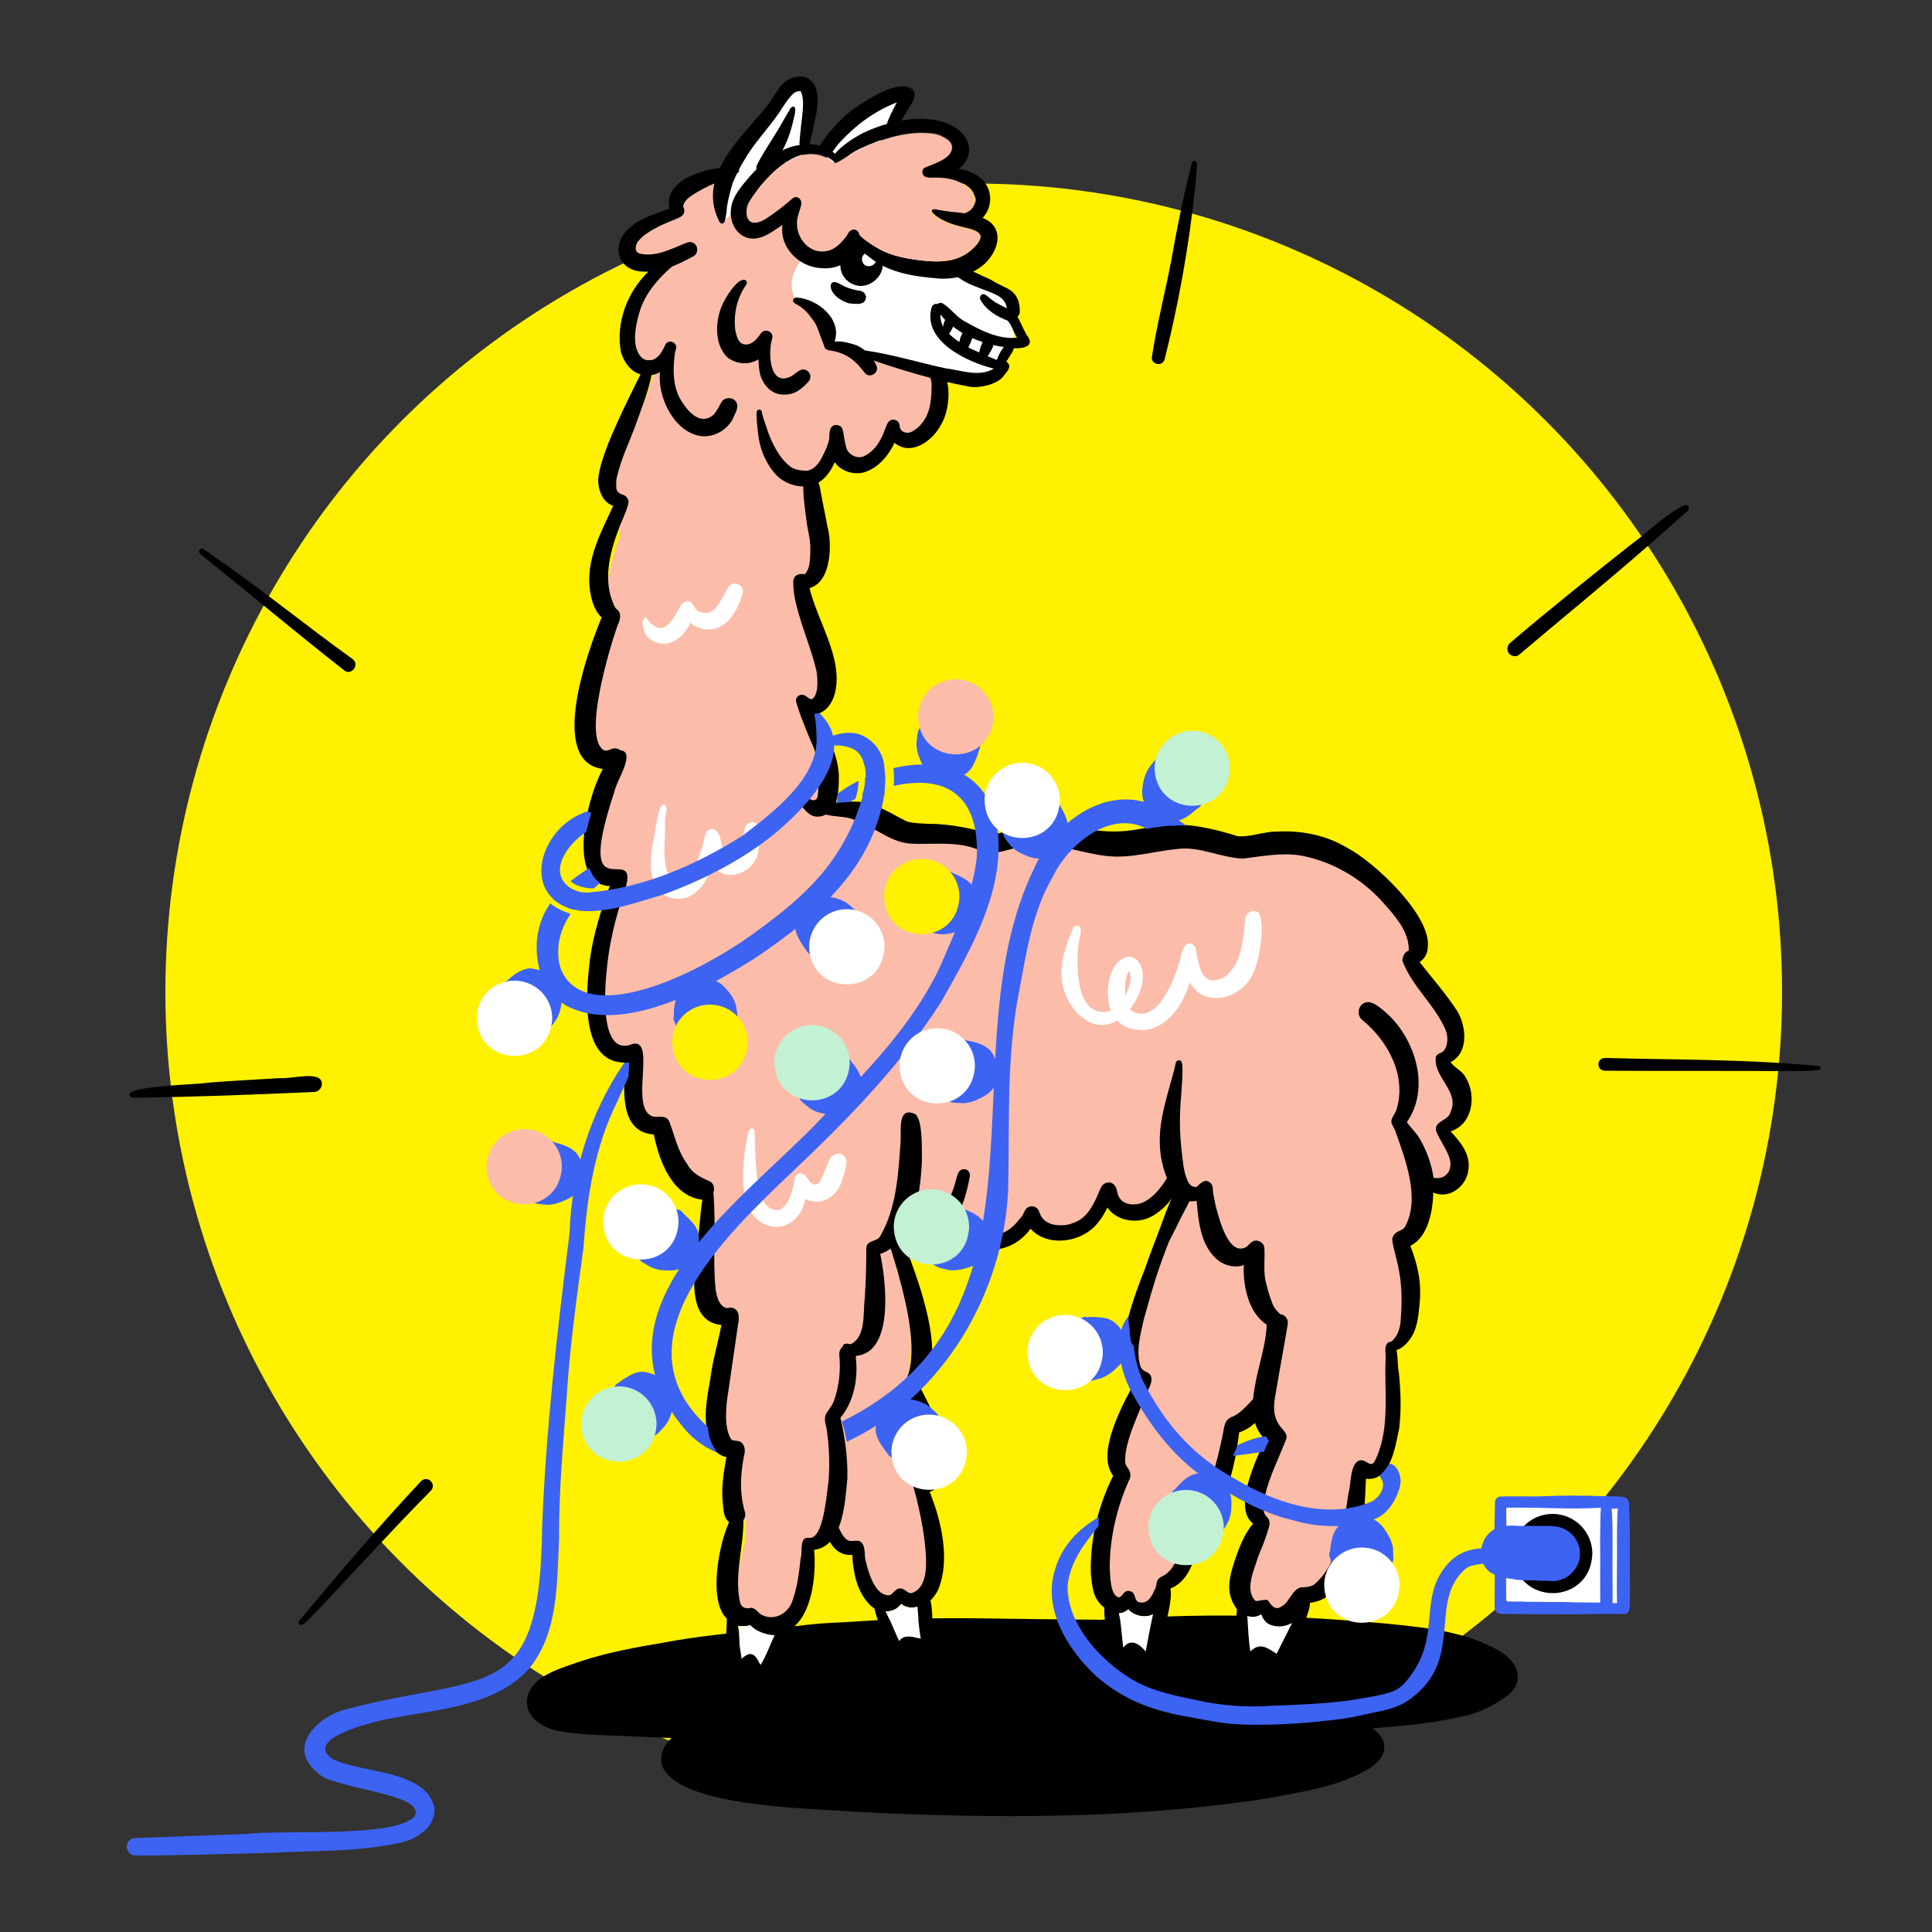 <?xml version="1.0" encoding="utf-8"?>
<!-- Generator: Adobe Illustrator 27.0.1, SVG Export Plug-In . SVG Version: 6.00 Build 0)  -->
<svg version="1.1" id="Ebene_1" xmlns="http://www.w3.org/2000/svg" xmlns:xlink="http://www.w3.org/1999/xlink" x="0px" y="0px"
	 viewBox="0 0 500 500" style="enable-background:new 0 0 500 500;" xml:space="preserve">
<rect x="0" y="0" width="500" height="500" fill="#333333" stroke="none"/>
<style type="text/css">
	.st0{fill:#FFF100;}
	.st1{fill:#FBBDA9;}
	.st2{fill:#FFFFFF;}
	.st3{fill:#3D63F3;}
	.st4{fill:#C3F1D3;}
</style>
<g>
	<g id="Ebene_21">
		<circle class="st0" cx="252" cy="256.7" r="209.2"/>
	</g>
	<g id="Ebenengruppe">
		<g id="Vektorebene">
			<path d="M388.1,427.3c2.5,1.5,5,4.1,4.7,7.2c-0.4,3.3-3.6,5.1-6.2,6.6c-2.4,1.4-5,2.4-7.7,3c-7.8,1.9-15.8,2.5-23.7,3.2
				c4.4,3.1,3.9,7.2-0.4,10.1c-8.1,5.1-18,6.3-27.3,8.1c-35,5.3-70.5,5.2-105.7,3.4c-11.2-0.9-44.8-1.1-50.1-11.2
				c-1.4-2.7-0.1-6,2.1-7.9c-6.4-0.3-12.8-0.5-19.3-0.8c-2.4-0.1-4.8-0.3-7.2-0.6c-2.5-0.3-5.2-0.8-7.4-2.2
				c-4.3-2.8-4.8-7.4-0.9-11.1c3.2-2.7,7.5-3.8,11.4-5.2c7-2.3,14.2-3.6,21.4-4.8c8.3-1.6,16.7-2.4,25.1-3.2
				c6-0.6,12.1-1.6,18.1-1.9c4.8-0.2,9.5-0.6,14.2-0.8c15.3-0.8,30.6-0.2,45.9-0.1c3.3,0.1,6.5,0,9.8,0.1c3.9-0.3,7.8-0.5,11.7-0.6
				c20.8-1.1,41.6-0.3,62.3,1.6C368.9,421.2,379.3,422.2,388.1,427.3z"/>
		</g>
		<g id="Vektorebene-2">
			<path class="st1" d="M227.8,414c-5.8-1.6-7.5-8.6-7.9-13.9c-7.4,0-7.2-8.8-8.3-14.1c-2.6-11-5-22.1-8.5-32.9
				c-1.2-3.8-2-7.8-2.7-11.8c-1.8-7.5-4.1-16.1-0.2-23.3c3.9-6.4,15.1-13.3,22.7-11.2c1.3,0.3,3.4,1.3,3.1,2.9
				c4.1,5.8,4.8,13.1,6.2,19.9c0.8,0.4,1.4,1.2,1.5,2.2c0.4,1.9,0.8,3.8,1.1,5.7c1.3,7,1.4,14.2-0.4,21.1
				c3.2,8.1,11.9,18.7,2.9,24.9c1.8,5.9,3.9,11.8,4,17.9c0.1,5.6-1.7,12.8-8.7,11.4C231.5,414.1,229.5,414.5,227.8,414z"/>
			<path d="M238.1,359c9.2-8.1-4.3-37.5-8.2-47.2c-1-1.4-1.4-5.8-3.6-5c-0.6,0.3-1,0.9-0.8,1.6c3.8,11.3,14.4,38.5,8.8,49.1
				c-0.3,2.1,1.2,3.9,1.8,6.1c0.7,2,1.2,3.9,1.8,5.9c0.8,4,3,8.5,1.4,12.5c-5.3-2.1-2.3,4.1-1.9,6.7c1.1,4.5,1.9,9,2.2,13.6
				c0.2,3.4,0.2,8.8-3.7,10c-0.9,0.1-1.5-0.8-2.3-1.1c-1.5-0.6-2.2,1-3.2,1.6c-3.8,0.6-5.6-5.7-6.3-8.6c-0.6-1.7,0.2-4.4-1.7-5.4
				c-2-0.3-2.7,0.8-4.3-1.5c-2.4-3.9-3.3-8.5-5-12.8c-0.7-1.1-1.8-6.8-3.4-5.7c-0.9,0.5-0.2,1.4,0,2.1c0.5,1.7,0.9,3.4,1.4,5.1
				c1.8,5.2,1.8,17,9.5,16.4c0.2,4.5,1.1,9.3,4.3,12.7c0.4,0.5,0.9,0.8,1.4,1.2c0.9,4,4.1,11.3,5.1,12.3c1.4,1.3,3.2-0.1,4.1-1.3
				c6.2,1.7,7-0.4,6-6.1c-0.3-1.3-0.1-4.7-0.7-7c0.8-0.8,1.5-1.7,2-2.8c3.2-7.7,0.8-17.9-2.2-25.3
				C250.1,382.5,241.3,364.9,238.1,359z M238.3,424.1c-1.9-0.4-4.2-1.3-5.6,0.6c-0.5-0.9-2-4.7-3.5-7.7c1.6,0.1,3.1-0.6,4-1.9
				c1.2,0.9,2.8,1.2,4.2,0.7C237.7,418.5,237.9,421.3,238.3,424.1L238.3,424.1z"/>
			<path class="st2" d="M229.2,417c1.6,0.1,3.1-0.6,4-1.9c1.2,0.9,2.8,1.2,4.2,0.7c0.2,2.8,0.4,5.5,0.9,8.3
				c-1.9-0.4-4.2-1.3-5.6,0.6C232.2,423.8,230.7,419.9,229.2,417z"/>
			<path class="st1" d="M290.9,414.2c-8.2,3.3-6.5-8.8-6.1-13.5c1-6.4,3.3-12.6,6-18.5c-3.7-5.3,0-11.6,2-16.8c1-2.9,2-5.9,3.3-8.7
				c-6.3-4.1-3.9-11.4-1.5-17.1c0.8-2.5,1.6-5.1,2.6-7.6c1.5-4.8,3.4-9.5,4.8-14.3c0.6-2.8,1.3-6.8,5.1-4.7c4-3.2,9.6-5.5,14.8-4.5
				c3.5,0.7,9,4.4,11,7.3c3.8,5,3.6,11.6,4.1,17.6c0.6,6-2.4,11.4-5.2,16.4c-2.2,4.5-4.1,9.3-7.5,13c-1.4,2.3-3.3,4.6-6,5.2
				c-1.6,6.3-3.7,12.4-5.7,18.5c-1.7,6.1-5.2,19.6-11.2,22.3c-0.6,3.4-2.2,8-6.3,8.1C293.2,417,291.5,415.9,290.9,414.2z"/>
			<path d="M334,341.4c-1.3,3.7-2.3,7.6-3.9,11.2c-1.5,3.3-3.4,7-6,9.7c-1.4,1.5-2.9,3.2-4.8,4.2c-2.8,0.8-2.4,3.2-3,5.5
				c-1.2,5.4-3.2,15.5-8,18.6c-1,0.6-2,1.7-2,2.9c-1,5.1-0.4,12.2-6,14.7c-0.3,0.2-0.6,0.5-0.8,0.9c-0.3,0.7-0.2,1.5-0.6,2.2
				c-0.7,1.5-1.7,3.8-3.8,3.4c-1.4-0.1-1.2-1.6-1.8-2.4c-0.5-0.6-1.4-0.7-2-0.4c-0.7,0.4-0.9,1.2-1.6,1.5c-2.4-0.2-2.4-5.7-2.5-7.7
				c0-7.7,1.8-15.4,4.9-22.4c0.6-1,0.6-2.2-0.1-3.2c-0.3-0.5-0.8-1-0.8-1.7c-0.3-5.1,3.7-13,5.6-17.9c0.5-1.4,1.7-3,1-4.5
				c-0.3-0.5-0.7-0.8-1.3-1c-0.5-0.3-1-0.6-1.3-1.2c-1.3-4-0.1-8.3,0.8-12.3c1.2-4.3,2.4-8.6,3.8-12.8c1.4-4.1,3.1-8.2,4.5-12.3
				c0.2-0.5,0.4-1.2-0.3-1.4c-0.3-0.1-0.6,0.1-0.7,0.4c-2.5,3.8-4.7,7.8-6.6,12c-2.5,6.3-10.6,26-3,30.2c-3,5.6-10.2,18.5-5.6,24.3
				c-3.9,7.8-6,16.5-5.8,25.1c0.1,1.5,0.3,3,0.6,4.5c0.4,1.8,1.4,3.4,2.8,4.5l0.1,0c-0.1,2.6,0.5,6.3,0.6,7.4
				c0.6,2.3,0.2,7.2,3.1,7.8c1.7,0.1,2.9-1.5,3.7-2.7c1.3,0.9,2.5,2.9,4.3,2.6c2.8-1.5,3.2-6.9,4.1-9.8c0.1-1.7,1.9-7.4,1.3-10.2
				c5.9-2.3,7.5-10.9,6.9-16.5c2.7-0.7,4.4-3.3,5.8-5.6c3.2-5.6,4.3-12.1,5.1-18.3c3.2-1,5.5-3.7,7.7-6.1c5.5-6.3,8.2-14.4,10-22.4
				C339.1,339.7,335,338.6,334,341.4z M296.4,427.4c-1.6-2-3.7-3.5-5.7-1c-0.4-2.9-0.5-6-1.1-8.9c0.9,0,1.7-0.4,2.4-1
				c0.8,0.9,1.9,1.5,3.1,1.7c1.1,0.2,2.2,0.1,3.2-0.4C297.7,421,297.1,424.2,296.4,427.4z"/>
			<path class="st2" d="M290.7,426.4c-0.4-2.9-0.5-6-1.1-8.9c0.9,0,1.7-0.4,2.4-1c1.5,1.7,4.4,2.3,6.4,1.3c-0.7,3.2-1.3,6.4-1.9,9.6
				C294.8,425.4,292.7,423.9,290.7,426.4z"/>
			<path class="st1" d="M308.2,315.1c-0.6-0.2-1.1-0.5-1.7-0.8c-1.7,0.5-3.3-1.1-2.9-2.8c0.2-0.9,0.6-1.7,1.1-2.4
				c0.6-1.6,2.6-1.6,3.9-0.9c2.4-0.9,4.8,1.8,3.6,4.1c-0.5,1-1.5,1.4-2.3,2C309.7,314.9,308.9,315.3,308.2,315.1
				C308.2,315.1,308.2,315.1,308.2,315.1z"/>
			<path d="M297.4,329.4c-0.2-0.1-0.2-0.4-0.1-0.6c0.6-1.6,0.9-3.3,1.4-4.9c1.9-5,3.6-10.2,5.9-15c1-3.4,5.2-1.7,3.5,1.4
				c-0.7,1.6-1.6,3.1-2.4,4.7c-2.1,4.4-4.5,8.8-6.8,13.1C298.5,328.6,298.2,329.8,297.4,329.4z"/>
			<path d="M296.3,330.6c-0.5-0.3-0.3-0.9-0.2-1.4c1.3-4.4,3.2-8.7,4.7-13c1.1-3.1,2.4-6.1,3.7-9.1c0.3-0.6,1-0.8,1.6-0.5
				c0.6,0.3,0.8,1,0.5,1.6c-1.7,3.1-3,6.3-4.4,9.5c-1.6,4.1-3.6,8-5,12.2C297.3,330.4,296.8,330.9,296.3,330.6z"/>
		</g>
		<g id="Vektorebene-3">
			<path class="st1" d="M377.9,280c1.1,4.2-1.4,8.1-2.5,12.1c1.6,3.7,2.3,9.4,0.4,13c-1.6,3-5.4,3.3-8.4,3.2
				c-0.6,3.5-0.9,7.2-2.7,10.4c-0.7,1.4-1.8,2.7-2.2,4.3c-0.7,3.5,0.3,7.1,0.5,10.6c0.4,6.5-0.3,9.8-3.1,15.7
				c-0.3,0.8-0.4,1.7-0.4,2.6c-0.2,2.3-0.4,4.6-0.5,6.9c-0.3,5.4-0.2,10.8-0.7,16.1c-0.2,1.6-0.2,2.2-0.7,3.5
				c-0.9,2-3.2,3.1-5.4,2.5c-1.9,7.1-3.4,14.3-6.2,21.1c-0.9,2.3-1.8,4.7-3.4,6.6c-3.7,5-6.7,3-8.7,6.3c-0.4,0.5-0.7,1-1,1.6
				c-0.5,0.9-1.3,1.7-2.3,2.1c-2.2,1-5.1-0.2-6-2.5c-2,0.5-4-0.6-4.8-2.4c-0.7-1.7-0.1-3.5,0.8-5c2.2-4.8,5.3-8.9,6-14.2
				c-1.4-2.3-1.2-5.1-0.6-7.7c0.5-2.5,1.9-4.8,2.8-7.2c0.8-2.2,1.4-4.4,1.8-6.7c-1.4-1.7-1.9-3.9-2.1-6c-0.1-1.2-0.2-2.4-0.2-3.5
				c0-2.4,0.6-4.7,1.1-7c0.5-2,0.9-4.1,1.4-6.2c0.5-3.1,0.5-6.2,0.8-9.3c-5.4-3.2-4.6-11.4-5.4-16.8c-1.7,0.4-3.3,1.1-5.1,0.8
				c-2.3-0.3-4.2-1.8-5.1-3.9c-1.6-4-2.1-8.3-3.1-12.5c-3.3,1.5-6.9,0.5-7.9-3.2c-2.8,8-11.6,11.5-18.6,6.3
				c-2.5,4.3-7.3,7.4-12.3,7.3c-3.3,0.1-6.1-2.1-8-4.6c-0.8,1.8-1.6,3.6-3,4.9c-1.8,1.7-4.3,2.5-6.7,2.2c-1.3-0.1-2.5-0.7-3.7-1.3
				c-2.9-1.3-5.2-3.6-7.2-6.1c-1.2,2.6-2.7,4.3-5.4,5.3c-3.4,1.4-6.5-0.6-8.8-3.1c-0.9,1.6-1.9,3.1-2.8,4.7
				c-0.8,1.7-1.3,3.5-1.7,5.4c-0.4,2.4-0.6,4.7-0.9,7.1c-0.4,2.1-0.9,4.2-1.3,6.3c-0.6,3.6-1.9,7-3.5,10.3c-0.4,0.8-1.1,1.5-1.5,2.3
				c-1.5,3.3-1.4,7-1.8,10.6c-0.5,3.7-2.3,7-3.1,10.6c-0.5,2.8-0.6,5.6-0.4,8.4c0.1,2.3,0.4,4.6,0.2,6.9c-0.5,4-2.3,9.1-5.3,11.9
				c-1.5,5.4-1.9,11.1-4.4,16.2c-1.3,2.4-4.2,3.7-6.9,3.4c-1-0.2-2-0.2-3-0.5c-1.8-0.5-3.3-2.1-3.9-3.8c-1.9-4.7,0.5-11.2,1.6-16.1
				c0.4-1.9,0.5-3.8,0.3-5.7c-0.6-1.6-0.9-3.2-1-4.8c-0.7-2.7-0.7-5.5-1.1-8.3c-0.2-2-0.6-3.9-0.4-5.9c-0.5-0.5-1.1-1-1.3-1.8
				c-0.1-0.3-0.1-0.6-0.2-0.9c-1.2-3-1.6-6.2-1.6-9.4c-0.2-4.6,0.6-9,1.8-13.4c0.3-1.2,0.6-2.3,0.9-3.5c0.1-0.6,0.4-1.1,0.7-1.6
				c0.1-1.2,0.1-2.5,0-3.7c-0.2-0.2-0.5-0.5-0.7-0.7c-1.6,0.6-3.6-0.1-4.3-1.7c-0.7-2-0.8-4.2-0.9-6.3c-1.3-3.5-1.3-7.3-1.1-11
				c-0.3-4.5,0.1-8.4,0.3-12.7c-2.6-0.8-4.7-2.9-6.5-4.8c-3.4-3.4-5.9-7.6-6.7-12.3c-2,0.4-4-0.6-4.7-2.5c-0.5-1.5-0.5-3.1-0.7-4.6
				c-0.2-1.7-0.6-3.3-0.8-5c-0.2-1.9-0.3-3.9-0.4-5.8c-2.7,0.4-5-1.4-6.5-3.4c-4.1-4.8-4.1-11.6-2.7-17.5c2.1-7.7,2.8-15.8,5.4-23.4
				c-13.1-5.4-4.3-21.7-0.7-30.9c-7.6-0.9-9-9.5-7.9-15.8c0.5-3.1,1.6-6.1,2.6-9.1c1.4-4.6,3.5-8.8,5.7-12.9
				c-3.3-3.3-3.6-6.6-2.7-11c0.8-3.7,1.8-7.4,3.1-11c-1-2.2,0.6-5.6,1.3-7.8c-7.9-6.5,3.9-22.1,6-29.8c1-3.6,2.4-7,6.1-8.4
				c3.4-1.4,7.1-0.1,10.5,0.6c4.8,1.2,9.5,2.7,14,4.7c5.3,2.3,8.7,5.4,9.4,11.3c1.2,7.2,1.5,14.5,1.6,21.7c0.6,4.7,1.5,9.3,1.4,14.1
				c0.1,2.5-0.7,5-2.3,7c-0.5,0.7-1.4,1.4-1.3,2.4c0.4,3.4,1.5,6.6,2.5,9.9c1.2,3.5,1.9,7.2,3.1,10.7c0.7,2.3,1.4,5,0.1,7.2
				c-1.2,2.1-3.4,3.3-5.6,3.8c0.2,0.6,0.4,1.3,0.6,1.9c0.6,1,1.1,2,1.6,3.1c2.4,6.2,4.2,12.8,4,19.5c0.7,0.2,1.4,0.4,2.1,0.6
				c1.1-1.3,3.1-1.6,4.6-0.8c2.7,0.9,5.3,1.9,8,2.8c1.2,0.5,2.3,1,3.5,1.6c0.7,0.3,1.3,0.8,1.9,1.2c1.2,0.6,2.6,0.9,3.9,1
				c3.6,0.2,7.2-0.2,10.7,0.1c3.7,0.3,7.1,1.8,10.7,2.6c2.9,0.5,5.7,0.9,8.6,1.4c0.4-0.8,1.1-1.4,1.9-1.8c2-0.7,4.2-1,6.3-1.2
				c5.2-0.5,10.5,0.4,15.5,1.7c4.5,1,8.1,0.2,12.3-1.3c1.8-1.2,5.2-1.4,6.9,0.3c3.2,0.2,5.9,2.2,8.6,3.6c1.3-0.3,2.6-0.8,3.8-1.2
				c4.2-0.9,9.9-0.9,14.1,0.2c0.7,0.1,1.3,0,2,0c2.9,0,5.6,1.3,8.2,2.4c6,2.5,11.5,6.8,14.6,12.6c0.7,1.4,1.5,2.7,2.3,4
				c1.9,2.7,2.6,5.2,0.8,8.2c3.1,3.8,5.8,7.8,8.5,11.9c3.9,5.8,5.6,8,1.5,14.5C375.8,276.5,377.3,278,377.9,280z"/>
			<path class="st1" d="M317.8,224c-1.9,0.1-3.1-2.5-1.6-3.8c1.1-1.1,3.1-0.7,4.3,0.1c1.3,0.2,2.7,0.1,3.9,0.7
				c1.1,0.6,0.9,2.4-0.4,2.7l0,0c-1.4,0.2-2.8,0.1-4.2,0.2C319.1,224,318.4,224.1,317.8,224z"/>
			<path class="st1" d="M272.8,224.3c-2.2,0-4.4-0.2-6.6-0.3c-1.6-0.1-3.1-0.1-4.7-0.2c-0.8,0-1.7,0-2.5-0.3
				c-2.7-1.1-2.6-5.1,0.3-5.9l0,0c4.6-0.4,9.3-0.3,13.9,0.4C277.1,218.7,276.7,224.2,272.8,224.3z"/>
		</g>
		<g id="Vektorebene-4">
			<path class="st1" d="M243.8,97.3c1,7.2-3.3,19.4-12.4,15.7c-2.1,6.1-12.1,10.6-16.4,4.3c-1.9,4.4-7.4,6.3-11.8,5.1
				c-8.1-3.1-6.8-14.1-8.8-21.1c-1.4,2-2.7,4.3-4.7,5.7c-3.8,2.8-9.5,3.8-13.5,0.9c-4.2-3.1-4.7-9.2-5.6-13.8
				c-3.4,1.7-8.3-0.2-8.8-4.2c-0.3-5.1,1.8-10.3,4.5-14.6c2.5-3.6,5.9-6.2,9.6-8.4c-3.7,1.5-8,3.2-11.3,2.3
				c-4.7-1.1-5.4-6.7-1.5-9.4c3.4-2.6,7.6-3.7,11.6-5c-0.1-1.9,0.8-3.7,2-5.2c1.6-1.5,3.7-2.3,5.8-2.7c3-1.9,6.8-3,10.4-3.9
				c5.7-1.1,11.5,0.7,17.1,1.9c5.8,0.8,11.8,0.8,17.5,2.3c6.9,1.9,10.4,8.7,12.3,15.1c2.7,8.1,0.1,16.4-2.6,24.1
				C240.7,89.1,243.5,92.8,243.8,97.3z"/>
		</g>
		<g id="Vektorebene-5">
			<path d="M379.3,278.8c-0.9-1.7-2.8-2.4-3.9-3.9c4.8-2.5,4.1-9.3,1.7-13.3c-2.9-4.4-6.4-8.4-9.7-12.6c1.3-0.9,2.1-2.3,2.1-3.9
				c1-8.1-13.8-22-20.7-25.6c-5.4-3.3-11.8-4.6-18-4.3c-3.6-0.1-7,1.5-10.5,1.2c-23.3-7.3-22.2,1.6-40.9-2.2
				c-4.2-0.7-8.6-1.3-12.8-0.6c-3.3,0.4-6.4,1.8-9.6,2.4c-5.5-1.6-11-2.8-16.8-2.8c-1.8-0.1-3.7-0.1-5.5-0.6c-4-2-7.8-4.6-12.4-5.1
				c-2-0.1-4-0.1-6,0.1c0.8-2.3,0.8-4.8,0.8-7.2c-0.4-5.6-3.2-10.7-5.8-15.6c3-0.6,4.6-3.8,5-6.5c1.5-8.5-4.8-17.8-6.8-26.1
				c5.7-1.6,5.9-11.4,4.6-16.1c-0.5-2.9-1.2-5.9-1.7-8.8c-0.1-1-0.4-1.9-0.7-2.8c-0.8-1.9-3.8-1.4-3.8,0.8
				c-0.1,3.4,0.5,6.7,0.9,10.1c0.3,2.1,0.8,3.6,0.9,5.8c0,2.1,0.2,5.8-1.4,7.4c-1.8-0.3-3.1,0.4-3,2.3c0,1.8,0.3,3.5,0.7,5.3
				c1.4,5.9,3.9,11.5,5.3,17.4c0.2,1.3,0.3,2.7,0.2,4.1c0,0.7-0.2,1.3-0.4,2c-0.3,0.5-0.6,1.4-1.3,1.2c-0.8-0.2-1.2-1-2.1-1.1
				c-0.8-0.1-1.6,0.5-1.7,1.3c0,0.1,0,0.3,0,0.4l0,0c1.2,4.2,3,8.3,4.7,12.3c0.6,2,1.1,4.1,1.3,6.1c-0.1,2.1-0.1,4.2-0.4,6.2
				c-0.4,2-2.5,0.5-3.4-0.2c-0.4-0.4-1.2-0.5-1.4,0.2c-0.2,1.8,1.3,3.5,2.7,4.6c1.3,0.9,2.9,0.8,4.2,0.1c2.1,0.6,5.5,0.5,6.9,1.2
				c5.2,1.5,9.3,5.8,14.7,6.3c6.1,0.4,12.4-0.8,18.1,1.7c4.4,2,8.9-1.1,13.4-1.3c6.6-0.6,12.8,2,19.3,2.8c6.3,0.8,12.4-1.2,18.7-1.8
				c5.8-0.7,11.1,2.3,16.9,2.5c5-0.6,9.9-1.6,14.9-0.8c8.1,1.5,15.5,5.8,21,11.8c3.2,3.6,7.1,7.7,7,12.8c-0.8,0.3-1.4,1-1.5,1.8
				c-0.1,0.2-0.2,0.5-0.2,0.7c2.4,6.7,8.4,11.5,11.2,18c0.7,1.7,0.7,4.1-0.5,5.5c-0.6,0.6-1.7,0.6-2,1.5c-0.8,5.2,6.3,9,3.8,14.3
				c-0.5,2.3-4.5,2.3-3.7,5c1,2.4,2.7,4.6,3.5,7.1c0.8,3.2-1.2,5.5-4.2,4.9c-0.5-3.4-1.7-6.8-3.4-9.8c-0.9-1.7-2.4-3-3.5-4.6
				c5.9-8.5,2.5-20.4-4.3-27.3c-1.4-1.3-4.3-4.2-6.2-3.7c-2.1,0.4-2.7,3.3-1,4.6c6.7,5.5,11.5,14.5,8.8,23.2
				c-0.3,0.9-0.9,1.6-1.2,2.4c-0.4,1.1,0.3,1.7,0.8,2.8c2.6,7.4,6.7,17.7,2.6,25.1c-0.6,1-1.9,1-2.6,1.8c-0.4,0.4-0.7,1-0.7,1.6
				c0.4,2.8,1.4,5.5,1.8,8.2c0.8,4.2,0.7,8.5,0.4,12.7c-0.1,1.2-0.4,2.4-0.9,3.5c-0.4,0.7-0.9,1.4-1.5,1.9H360
				c-2.1,0.3-1.3,2.9-1.4,4.4c-0.4,8.5,1.2,17.8-2.5,25.9c-1.2,2.7-1.9,0.7-3.7,0.4c-3.1,0-2.7,6.2-3.4,8.5
				c-1.2,7.8-2.5,18.2-8.8,23.6c-1,0.7-2.3,0.8-3.5,0.8c-2.4,0.6-2.9,3.8-5,4.9c-1.4,1.1-2.4,0.1-3.2-1c-0.1-0.2-0.2-0.4-0.4-0.5
				l-0.1-0.1c-0.3-0.1-0.7-0.1-1,0c-0.5,0-0.9,0.1-1.4,0.2c-0.3,0-0.6,0.1-0.8-0.1c-2.7-2.9-0.2-8,0.8-11.3c0.8-2.1,1.8-4.2,2.4-6.4
				c2.1-5.5-2.5-2.1-0.6-9.5c1.1-4.8,3.4-9.3,5.2-13.9c1.9-3.7-4.4-2.7-2.5-12.2c1-6.1,2.2-12.3,3.2-18.4c0.1-1.2-0.8-2.3-2-2.4
				c-0.7-0.7-1.5-1.5-1.9-2.5c-0.9-2.2-1.5-4.4-2-6.7c-0.4-2.7,0-5.5-0.2-8.2c-0.3-1.1-1.4-1.8-2.5-1.6c-1,0.2-1.5,1.2-2.3,1.7
				c-4.6,2.3-7-7.8-7.8-10.8c-0.2-1-0.4-2-0.6-3c-0.2-1,0.1-2.3-0.9-3c-1.5-1.1-2.4,0.4-3.5,1.2c-1.2,0-1.8-0.6-2.3-1.7
				c-0.5-1.2-0.8-2.4-1-3.6c-0.4-3.1-0.8-6.2-0.9-9.3c-0.1-3.1,0-6.1,0.3-9.2c0.1-2.3,0.4-4.7,0.3-7c0-0.8,0-2.4-1.3-1.9
				c-0.4,0.2-0.4,0.6-0.5,1s-0.2,0.8-0.3,1.3c-2.6,9.8-5.9,18-1.9,28.1c-1.6,2.6-3.8,5.4-6.7,6.5c-2.8,0.8-5.7,0.1-6.2-3.1
				c-0.2-1.4-1.2-2.6-2.7-2.2c-0.8,0.2-1.3,0.8-1.6,1.5c-0.6,1.3-1.1,2.7-1.8,3.9c-0.9,1.7-2.1,3.4-3.9,4.4
				c-1.1,0.6-2.8,1.2-4.1,1.2c-2.8,0.1-5.2-0.7-6.1-3.6c-0.5-1.4-2.4-1.8-3.4-0.6c-0.5,0.7-0.7,1.6-1.3,2.2c-1.2,1.5-2.5,3-4.3,3.8
				c-3.1,1.4-7.1,1-9.3-1.7c-1-1.2-1.5-2.7-2.1-4.1c1.3-2.9,2-6,2.5-8.7c0.1-0.9-0.4-1.7-1.3-1.8c-2-0.2-2,2.2-2.5,3.5
				c-1,4.2-5.7,13.7-11.1,10.7c-0.1-0.1-0.3-0.2-0.4-0.3c2.1-5.2,2.7-11.7,2.9-16.2c-0.1-3,0.3-9.7-1.6-11.9
				c-4.7-2.3-3.8,3.9-3.9,6.7c-0.6,8.4-1,17.4-5.3,24.8c-0.8,1.6-3.5,0.9-3.6,3.1c0,4.3-0.1,8.7-0.4,13c-0.5,3.8,0.4,10-3.7,11.9
				c-1.4-0.4-2,0-2,0.6c-0.5,0.4-0.9,1-0.9,2c0.4,4.1,0,8.2-1.4,12.1c-1.4,3.3-3.1,2.8-1.9,7c0.7,4.6,0.9,9.3,0.5,14
				c-0.5,2.9-1.2,14.8-5,14.4c-2.7-0.4-1.6,3.7-2.2,5.3c-0.4,3.6-0.8,7.2-2,10.6c-0.9,3.5-4.7,5.8-8.1,4c-1-0.5-1.5-1.8-2.8-1.8
				c-1.2,0.3-2.1,0.1-2.7-1.1c-1.7-7,0.8-14.3,0.8-21.4c0-0.1,0-0.1,0-0.2c0.4-0.6,0.6-1.3,0.4-2c-0.6-2-0.9-4-1-6.1
				c-0.1-2.9,0.2-5.9,0.8-8.7c0.3-1.2,0.2-2.7-0.9-3.4c-0.7-0.4-1.5-0.3-2.3-0.5c-2.2-2.8-1.5-9.3-0.9-12.7
				c0.8-5.7,1.7-11.5,2.5-17.2c0.4-1.8,0.4-4.2-1.9-4.4c-0.5,0-1,0.3-1.5,0c-1.7-0.9-2.1-3-2.4-4.7c-0.8-7.9,0.1-16-0.5-24
				c0-0.3,0-0.6-0.1-1c0.4-1,0.2-2.1-0.6-2.8c-2.5-1.2-4.7-2-6.2-4.7c-2.4-3.3-3.2-7.3-4.6-11c-1.1-2.2-3.6-0.4-5.1-1.7
				c-4.9-3.4,2.2-21.4-5.3-18c-9.3,2.3-5.7-22.8-4.5-27.9c0.6-3.1,1.5-6.2,2.4-9.2c7.5-19.5-13.3,6.3-1.7-28.5
				c0.6-2.8,3.8-7.3,3-9.9c-0.3-0.5-0.8-0.8-1.4-0.8c-0.6-0.5-1.5-0.7-2.2-0.4c-0.8,0.3-1.8,0.8-2.5,0.1c-4.8-4.1,1.8-25.9,3.8-31.7
				c0.5-1.2,1.2-2.7,0.5-3.9c-0.2-0.3-0.4-0.6-0.8-0.8c-0.2-0.3-0.5-0.7-0.6-1.1c-2.7-6.1-1.1-13,1.1-18.9c0.8-2.4,2.1-4.7,2.7-7.1
				c0.2-0.9-0.2-1.8-1-2.2c-0.4-0.2-0.9-0.3-1.2-0.5c-0.7-0.4-1-1.2-0.9-1.9c-0.1-1,0-2,0.3-2.9c1-4.2,2.9-8.1,4.4-12.1
				c1.6-4.5,3.4-8.9,4.4-13.6c0.1-0.9,1-3.8-0.4-4c-0.2,0-0.5,0-0.7,0.2c-3.5,7-7.1,14.1-10.1,21.4c-1.1,3-2.3,6.1-2.6,9.3
				c0,2.7,1.1,5.9,3.9,6.8c-3.2,6.9-7.2,14.2-6,22c0.4,2.5,1.1,5.1,3,6.9c-3.4,8.2-14.1,37.3,0.3,39.2c-5,9.5-8.8,30,1.8,30.3
				c-2.2,6.1-4.2,12.3-5.1,18.8c-1,8.2-2.9,27.1,9.2,26.9c-0.5,6.5-1.8,18,7.3,18.6c1.4,6.8,4.7,16,12.6,16.9
				c-0.5,2.6-0.6,5.2-0.9,7.8c-0.5,7-4.7,23.6,5.8,24.6c-0.9,4.7-2.3,9.3-2.9,14.1c-0.7,4-1.5,8-1,12.1c0.3,3.2,1.6,7.3,5.2,8
				c-0.7,3.7-1.3,7.5-1,11.2c0.2,1.8,0.1,4.5,1.7,5.6c-2.8,6.1-5.4,20.5-0.6,25c0,4.2-0.8,8.5,0.1,12.7c0.3,1.1,1.3,1.9,2.4,1.5
				c1.2-0.3,2-1.5,2.9-2.3c0.6,1,0.9,2.2,1.8,3.1c4.3,2.1,8.1-8.9,9.3-12.3c5.5-3.4,6.7-13.9,6.1-20.5c7.6-1,8-12.6,8.6-18.5
				c0.1-5.3-0.6-10.6-1.8-15.7c3.5-4.1,4.6-10.2,4-15.4c0-0.2,0-0.4,0-0.6c10-0.8,7.8-19.5,6.3-26.4c2.8-0.9,4.8-2.9,6.3-5.5
				c1.1,1.3,2.8,2,4.5,2c3.7-0.3,6.3-2.5,8.2-5.5c0.3,1.6,0.8,3.2,1.9,4.5c1.6,1.9,3.9,3.1,6.4,3.3c4.7,0.6,8.9-1.6,11.6-5.3
				c3.5,3.9,9.8,3.8,14.1,1.3c2.7-1.5,4.5-4.1,5.8-6.8c1.6,2.4,4.6,3.5,7.3,3.4c2.5,0,4.8-1.2,6.6-2.8c1.4-1.1,2.5-2.5,3.4-4
				c1.3,1.4,3.1,2.1,5.8,1.7c0.4,5,1,11.2,4.9,14.8c1.8,1.8,4.8,2.7,7.3,1.8c-0.3,5.2,1.2,12.4,5.9,15.4c0,0.6,0,1.1-0.1,1.6
				c-0.6,8.3-7.3,21.5-0.3,28.1c-2.1,4.9-8.5,17.7-3.1,21.8c-2.2,2.6-3.5,5.9-4.6,9.1c-1,3.1-2.2,6.6-1.2,9.9
				c0.3,1.1,0.9,2.2,1.6,3.1c0,3.7-2.8,14.3,1.7,15.5c1.8,0.2,3.1-1.2,4.2-2.4c6.5,5.4,7.4-0.8,10-5.8c0.4-1.4,3.1-6.5,3-8.9
				c8.3-0.8,11.1-11.5,13.2-18.4c1-4.5,1.1-9.1,1.3-13.7c6.4,0.8,7.6-8.4,8.6-13c0.6-4.9,0.4-9.8-0.1-14.7c-0.3-1.1-0.2-3.7-0.6-5.6
				c2-0.6,3.5-2.6,4.4-4.3c1-2.2,1.3-4.6,1.5-6.9c0.2-1.7,0.3-3.4,0.2-5c-0.1-3.7-1.2-7.3-2.5-10.8c4.4-2.1,5.7-8.5,5.9-13
				c0-0.3,0-0.5,0-0.8l0.2,0.1c4,1.7,8.4-1.7,8.9-5.8c0.7-4-2-7.4-4.6-10.1C381.3,290.9,382.1,283.3,379.3,278.8z M196.8,430.9
				c-1.3-2.6-2.2-4-4.9-1.6c-0.1-1.2-0.4-2.5-0.5-3.7c-0.1-1.4-0.1-2.9-0.3-4.3c0-0.2-0.1-0.3-0.1-0.5c1,0.1,2.1,0.1,3.1-0.2
				c0.7,0.7,1.5,1.4,2.4,1.8c1.2,0.5,2.6,0.8,3.9,0.9C199.2,425.7,198.4,428.5,196.8,430.9L196.8,430.9z M330.4,428
				c-2.4-1.5-4.3-3.1-6.8-0.6c-0.4-2.9-0.6-6-0.8-8.9c0-0.1,0-0.2,0-0.3c1.2,0.4,2.5,0.3,3.6-0.4c0.5,1.3,1.4,2.5,2.6,2.8
				c1.7,0.6,3.6,0.3,5.2-0.6C333,422.7,331.7,425.3,330.4,428L330.4,428z"/>
			<path class="st2" d="M329.1,420.6c1.8,0.6,3.7,0.3,5.3-0.6c-1.3,2.7-2.7,5.3-4,8c-2.4-1.5-4.3-3.1-6.8-0.6
				c-0.5-3-0.6-6.1-0.8-9.2c1.2,0.4,2.5,0.3,3.6-0.4C326.9,419.1,327.8,420.3,329.1,420.6z"/>
			<path class="st2" d="M200.5,423.2c-1.3,2.5-2.1,5.3-3.7,7.7c-1.3-2.6-2.2-4-4.9-1.6c-0.1-1.2-0.4-2.5-0.5-3.7
				c-0.1-1.6-0.1-3.2-0.3-4.8c1,0.1,2.1,0.1,3.1-0.2C195.7,422.3,198.5,423.1,200.5,423.2z"/>
			<path class="st2" d="M194.7,212.8c3.3,0.3,1.7,5,1.6,7.1c-0.4,5.8-8.8,9.3-12,3.7c-1.1,4.6-4.6,9.9-10,8.9
				c-6.9-1.3-6.3-9.6-5.2-14.9c0.4-1.6,1.1-9.3,2.6-9.4c1.7,0.2,0.2,3.2,0.4,4.4c0.3,4.3-1.5,12.8,2.4,15.4c4.6,1.6,6.2-5.9,7.3-9.1
				c0.6-1.6,0.5-5.1,3.2-4.2c2.3,1.5,1,5.6,3.6,7c2.1,0.4,3.2-1.9,3.4-3.6C192.7,216.3,192.1,212.9,194.7,212.8z"/>
			<path class="st2" d="M291.2,257.8c0.9-2,2-4.4,1-6.5l-0.1,0C291.1,253.2,291.1,255.6,291.2,257.8z M325.8,236.3
				c1.7,3.1,0.1,12.5-1.5,15.6c-2.8,6.5-12.5,9.3-16.4,2.3c-1.6,5.7-5.8,12.1-12.3,12.4c-2.3-0.1-4.9-0.6-6.4-2.5
				c-7.1,4.2-13.7-3.8-14.4-10.4c-0.5-4.7,1.1-9.3,2.9-13.5c0.2-0.5,0.7-0.7,1.3-0.6c1.7,0.5-0.2,4.4,0,5.9
				c-0.5,5.8-0.2,18.5,8.5,16.1c-1.3-3.6-1-7.7,0.7-11.1c4.4-7.3,12,0.3,4.2,10.8c7.1,4.9,11.9-8.6,13.2-13.7c0.3-1.9,1.6-5,3.7-2.6
				c1,4.2,1.2,11,7.4,8c4.8-3.4,5-10.1,5.6-15.4C322.6,235.9,324.7,235.2,325.8,236.3L325.8,236.3z"/>
			<path class="st2" d="M218.8,299.7c0.3,0.5,0.4,1.1,0.2,1.7c-0.2,1.2-0.5,2.4-0.9,3.5c-1.1,4.5-5.2,7.5-9.7,5.4
				c-0.6,4.5-4.8,8.4-9.5,6.9c-6.3-1.9-6.9-9.7-6.5-15.3c0.1-2.4,0.4-4.8,0.9-7.1c0.1-0.4,0.2-0.9,0.3-1.3s0.2-1.2,0.7-1.4
				c0.2-0.1,0.5-0.1,0.7,0.1l0,0c0.2,0.2,0.4,0.6,0.3,0.9c0,1.3,0.1,2.5,0.1,3.8c0.2,4.2,0.2,12.4,3.3,15.4c1,0.7,2.4,1.2,3.5,0.6
				c2-1.4,2.6-4,3.2-6.2c0.3-1.2,0-2.7,1.5-3c1.7-0.2,2.1,1.9,3.3,2.7c1.1,0.4,1.7-0.1,2.2-1c0.9-1.7,1.5-3.6,2.3-5.4
				C215.6,298.3,218,298.1,218.8,299.7z"/>
			<path class="st2" d="M188.5,152c1.2-2,4.3-0.7,3.7,1.6c-1.2,4.1-3.8,9.2-8.7,9.3c-1.8,0-3.6-0.6-4.9-1.8c-1.3,3.6-5.4,6.8-9.2,5
				c-1.6-0.6-2.7-2-2.9-3.6c-0.2-0.8-0.4-1.7,0.1-2.4c0.4-0.5,0.9-0.1,1.1,0.3c0.9,1.5,3,2.9,4.6,1.7c1.7-1.2,2.5-3.1,3.6-4.9
				c0.5-1,1.6-2.1,2.8-1.4c0.9,0.7,1.1,2,2.2,2.5c0.9,0.3,1.8,0.4,2.7,0.2C186,157.5,187.1,154.1,188.5,152z"/>
		</g>
		<g id="Vektorebene-6">
			<path class="st2" d="M261.4,82.8c0.3,1.4,1.3,2.7,1,4.3c-0.6,2.3-2.5,4.1-3.9,6c0.4,3.8-3.4,7.2-7.1,6.4
				c-3.7-0.9-7.3-2.4-11.1-3.1c-6.2-1-12.4-2.4-18.5-4.2c-3.3-0.7-6.2-2.5-8.5-5c-1.1-1.4-0.9-3.3-1.9-4.8c-0.5-0.9-1.3-1.6-2.1-2.2
				c-3.6-0.4-4.8-5-4.3-8c0.4-2.1,1.6-3.9,2.9-5.7c1.3-1.8,3.5-1.7,5-0.7c5.1-3.1,11.9-2.1,17.5-0.7c5.4,1.5,11,2.4,16.2,4.5
				c4.3,1.9,12.4,5,14.3,9.5C261.5,80.1,261.1,81.5,261.4,82.8z"/>
			<path class="st2" d="M231.9,27.4c1.3,2-3,7-4,9.1c-1.4,2.3-2.9,4.6-4.4,6.8c-0.7,1.2-2.2,1.5-3.3,0.9c-3.3-2.3,1.2-5.8,2.3-8.1
				c-2.2,1.8-4.5,3.6-6.5,5.7c-0.1,0.6-0.7,1-1.3,0.9c-2.3-0.7,0-3.1,0.8-4.2c1.6-1.9,2.9-3.9,4.5-5.8
				C222.1,30.9,229.6,23.8,231.9,27.4z"/>
			<path class="st2" d="M208.1,24.8c0.3,1,0.1,2.1,0.1,3.1c-0.1,2.4-0.3,4.8-0.4,7.1c-0.1,2.4-0.1,4.7-0.2,7.1
				c0,1.3,0.1,2.6-0.6,3.7c-1.8,3.1-6.6,2.1-7.1-1.4c-0.2-1.4,0.5-2.7,0.7-4c-1.5,1.8-2.6,3.9-3.4,6.1c0.9,2.7-2.5,4.9-4.6,3.2
				c-1,1.6-2,3.2-2.9,4.8c-0.5,0.7-1.3,2.6-2.4,1.8l-0.2,0c0,0,0,0,0.1,0c-0.4,0.2-0.7-0.5-0.3-0.7c0.1,0,0.2,0,0.2,0
				c-0.1-3.4,0.4-6.8,1.6-9.9c1.8-3.8,4.3-7.3,6.7-10.6c1.2-1.6,2.6-2.9,3.7-4.6c1.2-2,2.7-3.8,3.9-5.7
				C203.9,22.4,207.4,22.3,208.1,24.8z"/>
			<path class="st2" d="M228.4,30.5c-1.9-1.7,0.7-3.4,1.8-4.8c0.7-1.2,2.1-1.9,3.3-0.8c0.7,0.7,0.7,1.9,0,2.6
				c-0.1,0.1-0.2,0.2-0.3,0.2C231.7,28.9,230.5,31.9,228.4,30.5z"/>
		</g>
		<g id="Vektorebene-7">
			<path d="M190.4,43.4c-5.9-0.6-19.1,2.6-17.1,10.6c-4.3,1.5-10,3.2-12.4,7.4c-2.4,4.7,0.6,8.9,5.7,8.9c0.4,0,0.8,0,1.2,0
				c-5.5,5.3-8.5,13.3-7.1,20.8c0.6,2,1.7,3.9,3.5,5.1c2,1.2,4.6,1.3,6.6,0.1c-0.7,6.3,3.5,15.2,10.2,16.5c3.4,0.6,7-1.3,8.6-4.3
				c0.5-1.3,1.6-2.8,1.1-4.1c-0.6-1.7-3.2-1.8-4-0.3c-0.6,1.1-1.2,2.3-2.1,3.3c-3.3,2.7-6.3-0.6-8.1-3.4c-2.5-3.7-2.4-8.6-1.8-12.8
				c0.1-0.5,0.4-1,0.3-1.5c-0.2-1.3-1.9-1.8-2.7-0.7c-0.7,1.4-1.4,3.1-2.9,3.9c-0.9,0.5-2.1,0.5-3-0.1c-0.9-0.6-1.3-1.6-1.7-2.6
				c-0.9-3.2,0.1-7.3,1.1-10.4c1.6-4.3,4.6-7.8,8.1-10.8c0.5-0.2,1.1-0.5,1.6-0.7c1.4-0.6,2.7-1.3,4-2c0.9-0.5,1.2-1.7,0.7-2.7
				c-0.5-0.8-1.5-1.2-2.4-0.8c-3.8,1.4-7.6,3.7-11.9,2.9c-1.8-0.2-1.6-2.1-0.8-3.2c1.4-1.8,3.5-2.9,5.4-3.9c1.4-0.7,2.9-1.3,4.4-1.9
				c1-0.4,2.2-0.9,2.2-2.1c0-0.4-0.1-0.8-0.3-1.1c0.1-1.3,1.2-2.2,2.2-2.9c2-1.3,4.1-2.4,6.3-3.3c1.7-0.7,3.5-1.3,5.1-2.3
				c0.3-0.2,0.7-0.3,0.9-0.7l0,0C191.3,43.9,190.9,43.5,190.4,43.4z"/>
			<path d="M208.1,125.9c-2.9,0-5.7-1.2-7.6-3.4c-1.5-1.8-2.7-3.9-3.4-6.1c-0.8-2.3-1-4.7-1.2-7.1c-0.1-0.8-0.1-1.7-0.1-2.5
				c0-0.4,0.2-0.7,0.6-0.8c0.1,0,0.1,0,0.2,0c0.4,0.1,0.6,0.4,0.6,0.8c0,0,0,0.1,0,0.1c0.4,1.8,1.1,3.3,1.6,5c1.2,3.2,3,6.8,5.8,8.9
				c1,0.7,2.2,0.9,3.4,1c2.2,0.3,3.8-1.6,4.7-3.4c0.8-1.5,1.5-3.1,1.9-4.7c0-0.8,0-1.5,0.2-2.3c0.1-0.9,1-1.6,1.9-1.4
				c0.1,0,0.3,0.1,0.4,0.1c1.1,0.4,1.1,1.7,1.3,2.7c0.1,1,0.4,2,0.6,3c0.5,1.8,2.5,2.9,4.3,2.4c2.9-1.2,4.7-4.1,5.7-7
				c0.4-0.9,0.6-1.9,1.4-2.4c1-0.6,2.4,0.2,2.4,1.3c0.1,1.3,0.9,1.9,2.2,1.9c1-0.1,1.8-0.8,2.5-1.3c3.4-3.1,3.6-7.2,3.6-11.5
				c-0.2-1.4-0.6-2.7-1.4-3.9c1.6,0.5,3.1,0.9,4.7,1.4c1.8,3.6,1.2,9.7-0.8,13.1c-2.1,4.2-7.8,8.4-12.1,4.8
				c-1.6,3.4-4.4,6.7-8.1,7.7c-2.7,0.6-5.8-0.4-7.4-2.7C214.7,122.9,211.8,126.1,208.1,125.9z"/>
			<path d="M202.3,102.1c-3-0.2-5.2-3-5.7-5.8c-0.2-1.1-0.3-2.2-0.3-3.3c-2.4,1.5-5.6,1.3-7.9-0.4c-4-3.6-3.3-10.9-0.7-15.2
				c0.7-1.3,3.5-5.7,5.2-4.9c0.8,0.5,0.2,1.3-0.2,1.8c-2.1,3.3-2.9,7.3-2.4,11.2c0.3,1.3,0.6,3.2,2.2,3.6c2,0.4,3.4-1.4,4.4-2.8
				c1-1.4,3.2-0.6,3,1.1l0,0c-1.2,3.6-0.9,13.1,5,9.9c1.3-0.8,2.7-2.6,4.3-1.1c0.7,0.7,0.7,1.9,0,2.6c-0.9,1-1.9,1.9-3.1,2.6
				C204.9,102,203.6,102.2,202.3,102.1z"/>
			<path d="M223.8,96.5c-2.5-3.3-4.7-5.1-8.9-5.8c-0.4,0-0.8-0.1-1.2-0.4c-0.4-0.3-0.4-0.9-0.6-1.3c-0.8-1.8-1.2-3.6-2.1-5.3
				c-1-1.5-2-2.9-3.4-4c-0.6-0.5-1.3-0.8-1.9-1.2c-0.8-0.5-0.5-1.5,0.4-1.5c5.4,0.3,11.9,5.5,9.9,11.4c2-0.2,3.9,0.4,5.8,1
				c2.3,1.1,4.1,3,5.1,5.4C227.5,96.6,225,98,223.8,96.5z"/>
		</g>
		<g id="Vektorebene-8">
			<path d="M266.2,87.4c-0.9-1.2-1.5-2.7-2.2-4.1c-0.2-0.5-0.4-0.9-0.7-1.3c0,0,0.1-0.1,0.1-0.1c0.3-0.3,0.5-0.7,0.5-1.1
				c0.1-1.7-0.3-3.6-1.5-4.9c-1-1.1-2.5-1.6-3.8-2.3c-1-0.4-1.8-1.1-2.8-1.5c-3.1-1.3-6-3.2-9.4-3.4c-0.2,0-0.4-0.1-0.6-0.2
				c-0.3-0.1-0.7,0.1-0.9,0.4c-0.1,0.3,0,0.6,0.2,0.8c1.3,0.6,2.2,1.7,3.5,2.5c1.9,1.3,4,2,6.1,2.8c2.2,0.9,5.3,1.7,5.8,4.4
				c0,0.1,0.1,0.3,0.1,0.4c-1-0.5-2-1-2.9-1.5c-1-0.6-1.9-1.5-2.8-2.1c-0.5-0.2-1,0-1.2,0.5c-0.1,0.3-0.1,0.5,0,0.8
				c1.5,2.8,4.3,4.4,7.1,5.5c1.1,1.2,1.5,3,2.4,4.4c-5,0.5-9.8-2.1-14-4.5c-1.9-1.2-3.2-3.1-5.1-4.3c-0.4-0.3-1.1-0.3-1.5,0.1
				c-0.7-0.2-1.3,0.2-1.5,0.9c0,0,0,0,0,0c-2.4,8.7,9.2,14.1,16.1,15.8c-3.8,2.3-8.5,0.4-12.6-0.1c-6.9-1.5-13.7-3.6-20.7-4.6
				c-0.9,0.1-1.1,1.5-0.2,1.8c8.7,3,17.7,5.8,26.8,7.5c2.6,0.6,7.2-0.4,9-2.4c0.6-0.9,2.1-2.2,1.6-3.3c-0.2-0.3-0.4-0.6-0.7-0.7
				c0.6-0.8,1.1-1.8,1.5-2.3c0.2-0.4,0.4-0.8,0.5-1.2c0,0,0,0,0,0C264.2,90.3,267.6,89.8,266.2,87.4z M250.6,89.9
				c0.4-0.8,0.8-1.6,1-2.4c0.9,0.4,1.8,0.7,2.7,1c-0.4,0.9-0.7,1.8-0.9,2.7C252.5,90.8,251.5,90.4,250.6,89.9L250.6,89.9z
				 M243.4,81.4c0.4,0.5,0.8,1,1.2,1.4c-0.3,0.6-0.5,1.2-0.5,1.8C243.6,83.6,243.3,82.5,243.4,81.4L243.4,81.4z M245.6,86.4
				L245.6,86.4c0.3-0.4,0.6-0.9,0.8-1.3c0.1-0.2,0.2-0.4,0.2-0.6c0.8,0.6,1.7,1.2,2.5,1.7c-0.4,0.7-0.7,1.5-0.8,2.3
				C247.4,88,246.5,87.2,245.6,86.4L245.6,86.4z M257.6,93l-2-0.8c0.2-0.3,0.4-0.6,0.5-0.8c0.4-0.6,0.8-1.4,1-2.1
				c0.9,0.2,1.8,0.4,2.7,0.5c-0.8,1-1.4,2.1-1.8,3.3C257.8,93.1,257.7,93.1,257.6,93L257.6,93z"/>
			<path d="M224.1,77.1c0.1-0.8-0.5-1.6-1.3-1.8c-1.5-0.2-3-0.6-4.3-1.2c-0.8-0.4-1.6-1-2.5-1.1c-1.6,0-1,2.1-0.3,2.9
				c1,1.3,2.4,2.1,4,2.6C221.1,78.6,223.8,79.2,224.1,77.1z"/>
			<path d="M206.1,19.9c-3.9,0.5-5.3,4.5-7.4,7.3c-6.6,8.2-18.2,18-12.8,29.6c0.2,0.4,0.3,0.8,0.7,1c0.8,0.3,1-0.6,1.1-1.2
				c0.2-0.9,0.4-1.8,0.4-2.8c0.3-2.2,0.9-4.3,1.5-6.4c0.8-1.9,1.7-3.8,2.8-5.6c2.6-4.6,6.3-8.4,9.3-12.7c1-1.6,2-3.2,3.3-4.6
				c0.6-0.6,1.4-1,2.2-0.9c1.3,2.3,0.2,7.4,0,10.1c-0.1,1-0.2,2-0.3,3.1c0,0.3,0,0.7,0.2,0.9c0.8,1.1,2.4,0.5,2.5-0.8
				c0.6-2.6,1.2-5.1,1.7-7.7c0.2-1.8,0.5-3.6,0.1-5.4C210.9,21.1,208.8,19.3,206.1,19.9z"/>
			<path d="M217.3,36.9c4.1-4.5,9.1-8.2,14.8-10.4c-0.6,1.2-4.2,7.5-2.4,8.1c2.3,0,3.6-3.8,4.8-5.4c0.8-1.8,3-3.8,1.9-5.8
				c-3.4-3.6-12.7,2.9-15.9,5.1c-2.2,1.7-4.2,3.7-6,5.9c-0.9,1.5-3.8,3.9-1.6,5.5C215,41.1,216,38.1,217.3,36.9z"/>
			<path d="M205.1,27.6c-0.6,0.2-0.7,1-1.1,1.4c-0.6,1.1-1.3,2.2-1.9,3.3c-2,3.5-4.4,6.8-6.2,10.4c-0.4,0.9,0,2,0.9,2.4
				c1.9,0.8,2.8-1.4,3.6-2.6c0.8-1.2,1.4-2.4,2.1-3.6c1.6-2.9,2.5-6.1,3.2-9.4C205.7,29,206.2,27.5,205.1,27.6z"/>
			<path d="M218.5,64.6c-1.1,1.1-1.5,2.7-1,4.2c0,2.1,1.4,4.1,3.4,4.8c4.1,1.8,9.1-2.9,7.1-7C226,62.5,221.8,61.1,218.5,64.6z"/>
		</g>
		<g id="Vektorebene-9">
			<path class="st2" d="M223.1,67.4c-0.4-2.2,3-3,3.6-0.9C227.4,68.9,223.6,70,223.1,67.4z"/>
		</g>
		<g id="Vektorebene-10">
			<path d="M256.5,57.7c-0.7-0.6-1.4-1-2.2-1.3c2.9-3.1,2.6-8.1-1-10.7c-1.6-1.1-3.4-1.8-5.2-2c3.1-2.3,3.6-6.1,1.1-9
				c-1.1-1.3-2.6-2.1-4.1-2.8c-6.9-2.5-15-0.6-21.5,2.4c-1.7,0.8-5.8,3.3-7.5,5.5c-2.8-2.7-7-2.9-10.6-2c-4.6,1.2-8.3,4.3-11.4,7.8
				c-2,2.4-4.5,5-4.9,8.3c-0.5,3.2,1.1,6.8,4.4,7.7c3.4,0.8,6.3-1.7,8.9-3.4c-0.8,5.9,4.3,10.9,10,11.2c3.7,0.3,6.8-1,8.6-4.3
				c0.2-0.5,0.5-0.9,0.7-1.4c1,1.1,2.2,2.1,3.4,3c5,4,11.7,4.9,18,5.4c4.2,0.2,8.4-1,11.6-3.8C257.8,65.5,259.7,60.7,256.5,57.7z
				 M252.8,63.3c-4.3,5-9.9,4.7-15.9,3.9c-3.5-0.5-7-1.3-10.1-3.2c-1.4-0.8-2.8-1.8-4-2.9c-0.1-0.1-0.2-0.2-0.3-0.3
				c-0.1-0.9-0.8-1.5-1.7-1.4c-0.6,0.1-1.1,0.5-1.3,1c-0.2,0.4-0.5,0.8-0.8,1.2c-1,1.2-2.2,2.4-3.6,3c-1.7,0.6-3.5,0.5-5.1-0.4
				c-2.7-1.7-3.8-4.3-3.5-7.5c0.2-1.3,0.7-2.5,1-3.7c0.5-1.5-1-2.9-2.3-1.8c-1.6,1.4-3.2,2.7-4.9,3.9c-1.6,1.1-3.3,2.6-5.4,2.3
				c-1.8-0.6-1.7-3.1-1.2-4.6c0.7-1.5,1.8-2.8,2.7-4.1c4.3-5.4,11.5-12,18.6-7.5c0.1,0.1,0.3,0.1,0.4,0.2c0.2,0.4,0.6,0.7,1.1,0.6
				c1.1-0.4,2.1-1.2,3.1-1.8c0.9-0.6,1.9-1.2,2.9-1.7c5.9-2.7,12.4-4.9,19-4.1c1,0.1,1.9,0.4,2.8,0.9c2.3,1.2,3,2.9,1.2,5
				c-1.7,1.5-3.9,2.1-6,3c-0.9,0.5-0.8,1.8,0,2.3c0.5,0.3,1.2,0.3,1.8,0.3c3-0.1,6,0.2,8.5,1.9c1,0.6,1.9,1.4,2.3,2.6
				c0.2,0.5,0.5,1,0.4,1.6c-0.3,1-0.8,2.1-1.7,2.6c-0.3,0.1-0.6,0.3-0.9,0.4c-2.1-0.3-4.3-0.4-6.3-0.8c-0.7,0-1.6-0.5-2.2-0.1
				c-0.3,0.2-0.3,0.6-0.1,0.9c1.2,1.3,2.9,2.1,4.6,2.8c1.7,0.6,3.4,1,5.2,1.4C253.8,60.1,254.6,61,252.8,63.3L252.8,63.3z"/>
			<path class="st1" d="M251.2,59.4c2.6,0.8,3.3,1.6,1.5,3.9c-4.3,5-9.9,4.7-15.9,3.9c-3.5-0.5-7-1.3-10.1-3.2
				c-1.5-1-3.1-1.9-4.3-3.2c-0.1-0.9-0.8-1.5-1.7-1.4c-0.6,0-1.2,0.5-1.4,1.1c-0.2,0.4-0.5,0.8-0.8,1.2c-1,1.2-2.1,2.4-3.6,3
				c-5,1.8-9.2-3-8.6-7.8c0.2-1.3,0.7-2.5,1-3.7c0.5-1.5-1-2.9-2.3-1.8c-1.6,1.4-3.2,2.7-4.9,3.9c-1.6,1.1-3.3,2.6-5.4,2.3
				c-1.8-0.6-1.7-3.1-1.2-4.6c0.7-1.5,1.8-2.8,2.7-4.1c4.5-5.7,11.7-12.1,19-7.3c0.2,0.4,0.6,0.7,1.1,0.6c1.1-0.4,2.1-1.2,3.1-1.8
				c0.9-0.6,1.9-1.2,2.9-1.7c5.9-2.7,12.4-4.9,19-4.1c1,0.1,1.9,0.4,2.8,0.9c0.7,0.4,1.5,0.8,1.9,1.5c0.8,1.1,0.2,2.5-0.7,3.4
				c-1.8,1.5-3.9,2.1-6,3c-0.9,0.5-0.8,1.8,0,2.3c0.5,0.3,1.2,0.3,1.8,0.3c3-0.1,6,0.2,8.5,1.9c1,0.6,1.9,1.4,2.3,2.6
				c0.2,0.5,0.5,1,0.4,1.6c-0.4,1.5-1.1,2.5-2.6,3.1c-2.1-0.3-4.3-0.4-6.3-0.8c-0.7,0-1.6-0.5-2.2-0.1c-0.3,0.2-0.3,0.6-0.1,0.9
				C244,57.8,247.8,58.5,251.2,59.4z"/>
		</g>
		<g id="Ebenengruppe-2">
			<g id="Vektorebene-11">
				<path class="st3" d="M405.8,417.8c-4.6-0.1-9.2,0-13.7-0.2c-0.6-0.4-0.9-1.1-0.8-1.8c0-1.2,0-2.3,0-3.5c0.1-7.7-0.2-15.4,0-23.2
					c-0.1-0.8,0.5-1.6,1.3-1.7c3.1-0.1,6.3,0,9.4,0c5.6-0.3,11.2-0.3,16.8-0.1c0.6,0.1,1.3-0.1,1.9,0.3c1.5,0.9,0.7,2.9,1,4.4
					c0.2,4.6,0.1,9.2,0.1,13.9c0,3,0.1,6.1,0,9.1c-0.1,0.6,0,1.2-0.2,1.8c-0.3,0.7-1,1.1-1.8,0.9
					C415.1,417.6,410.4,417.8,405.8,417.8z M399.3,414.7c6.4,0,12.8,0.2,19.2,0.2c0-8.1-0.1-16.3,0.1-24.4c-8.1,0.5-16.2-0.2-24.4,0
					c0.2,8.1-0.1,16.2,0,24.3C395.9,414.7,397.6,414.7,399.3,414.7L399.3,414.7z"/>
				<path class="st2" d="M418.5,403c0,4-0.1,7.9,0,11.9c-8.1,0-16.1-0.3-24.2-0.2c-0.1-8.1,0.1-16.2,0-24.3c8.1-0.2,16.3,0.5,24.4,0
					C418.4,394.7,418.5,398.8,418.5,403z"/>
				<path class="st3" d="M390.4,417.7c-1.7,0-3.6,0.3-3.6-2c0-4.9,0.1-9.8,0-14.7c-0.1-4,0-8,0.1-12c-0.1-0.8,0.5-1.6,1.3-1.7
					c3.1-0.1,6.3,0,9.4,0c4.3-0.2,8.5-0.3,12.8-0.2c1.3,0,2.6,0.1,3.9,0.1c0.6,0.1,1.3-0.1,1.9,0.3c1.5,0.9,0.7,2.9,1,4.4
					c0.2,4.6,0.1,9.2,0.1,13.9c0,3,0.1,6.1,0,9.1c-0.1,0.6,0,1.2-0.2,1.8c-0.3,0.7-1,1.1-1.8,0.9C407,417.4,398.7,417.8,390.4,417.7
					z M394.9,414.5c6.4,0,12.8,0.2,19.2,0.2c0-8.1-0.1-16.3,0.1-24.4c-8.1,0.5-16.3-0.2-24.4,0c0.2,8.1-0.1,16.2,0,24.3
					C391.5,414.6,393.2,414.5,394.9,414.5z"/>
				<path class="st2" d="M414.1,402.8c0,4-0.1,7.9,0,11.9c-8.1,0-16.1-0.3-24.2-0.2c-0.1-8.1,0.1-16.2,0-24.3
					c8.1-0.2,16.3,0.5,24.4,0C414,394.5,414,398.7,414.1,402.8z"/>
			</g>
			<g id="Vektorebene-12">
				<path d="M401.8,391.8c5.7,0,10.3,4.6,10.3,10.3v0c-0.5,13.6-20,13.6-20.5,0C391.5,396.4,396.1,391.8,401.8,391.8z"/>
			</g>
			<g id="Vektorebene-13">
				<path class="st3" d="M402.1,395c3.8,0.2,6.8,3.3,6.8,7.1c0,4.3-4,7.7-8.3,7h-0.2c-0.2,0-0.5,0-0.7,0c-0.4,0-0.8,0-1.3,0
					c-0.2,0-0.4-0.1-0.7-0.1c-0.2,0-0.5,0-0.7,0l-0.7,0c-0.2,0-0.5,0-0.7,0l-0.8,0c-0.4,0-0.8,0-1.2-0.1c-0.4,0-0.9,0-1.3-0.1
					c-0.2,0-0.4,0-0.5-0.1c-0.3,0-0.5-0.1-0.8-0.1c-1.9-0.2-3.6-0.7-5.2-1.6c-3.8-2.6-3.1-8.8,0.7-11.1c2-1.1,4.3-1.2,6.5-1
					c0.4,0,0.8,0,1.3,0c0.3,0,0.7,0,1,0c0.2,0,0.5,0,0.7,0c0.4,0,0.9,0,1.3,0c0.8,0,1.5,0,2.3,0c0.3,0,0.6,0,0.8,0
					c0.2,0,0.4,0,0.7,0c0.1,0,0.2,0,0.3,0C401.7,394.9,401.9,395,402.1,395z"/>
			</g>
		</g>
		<g id="Vektorebene-14">
			<path class="st3" d="M150,235.7c-1-0.2-1.9-0.4-2.9-0.7l0.1,0c-12.1-4.3-7.3-20.3,3.7-24.6c0.6-0.4,1.4-0.4,2.1-0.1
				c-0.4,1.7-0.9,3.3-1.3,5c-5.1,3.4-9.3,9.8-5,13.8c1,1,2.3,1.4,3.6,1.8c0.6,0,1.2,0.1,1.7,0.1c14.4-1.1,28.1-7.1,40.3-14.8
				c7.6-5.9,19.9-14.9,19-26v0.1c0-1.9-0.2-3.8-0.6-5.6c0.4,0.1,0.9,0,1.3-0.2c10.8,10.2-3.4,24.5-11.7,31.4
				c-8.4,6.8-18.5,11.9-28.6,15.6C164.7,233.5,157.4,236.4,150,235.7z"/>
			<path class="st3" d="M211.3,190.4L211.3,190.4z"/>
			<path class="st3" d="M146.1,260c-3.2-2.1-5.7-5.4-6.5-9.2c-1.5-5.8-0.7-12,2.8-17c1.6,1.2,3.3,2.1,5.3,2.7
				c-2.9,4.1-4.1,9.4-2.6,14.2c5.9,14.5,31.2,2.5,40.4-3c4.7-2.6,9.1-5.7,13.3-8.9c5.6-4.2,10.9-8.8,15.2-14.3
				c4.4-5.7,7.7-12.3,9.5-19.4c0.3-1.1,0.5-2.2,0.5-3.3c0.1-1.4,0.1-2.8-0.4-4.1c-1.1-4.8-5.5-4.9-9.7-4.8c-0.5-0.1-1.3,0.1-1.3-0.7
				c0.2-1.2,2-1.5,2.9-1.8c2.5-0.8,5.3-1.2,7.8,0c3.3,1.6,5.5,4.9,5.6,8.5c0,0,0,0,0,0c0,0.1,0,0.1,0,0.2c0,0,0-0.1,0-0.1
				c0.4,2.2,0.1,4.4,0,6.6c0-0.1,0-0.1,0-0.2c-3.1,19.5-17.6,31.8-33.1,42.3C183.3,255.7,160.5,268.3,146.1,260z"/>
			<path class="st3" d="M228.7,206.4C228.7,206.4,228.7,206.4,228.7,206.4C228.7,206.5,228.7,206.4,228.7,206.4z"/>
			<path class="st3" d="M148.1,235.3c-0.3-0.1-0.7-0.2-1-0.3l0.1,0c-1-0.4-1.9-0.8-2.8-1.4l0,0c-0.4-0.3-0.9-0.6-1.3-1
				c1-1.3,2.1-2.5,3.4-3.6c1,1,2.4,1.7,3.8,1.9h0h0.1l0,0c0.6,0.2,1.3,0.2,2,0.3c-1.4,1.3-2.7,2.7-3.9,4.2L148.1,235.3z"/>
			<path class="st3" d="M153,229.9L153,229.9c-0.1,0-0.2,0-0.3,0h0c-1.4-0.1-2.8-0.5-4.1-1.1l0.1,0l-0.3-0.2l0,0
				c-0.3-0.2-0.5-0.3-0.7-0.6c1.5-1.2,3.2-2.3,4.8-3.4c0.5,1.5,1.5,3,2.8,3.9c-0.6,0.5-1,0.9-1.6,1.4c-0.1,0-0.2,0-0.3,0h0.1
				C153.3,229.9,153.2,229.9,153,229.9z"/>
			<path class="st3" d="M152.1,229.8L152.1,229.8L152.1,229.8z"/>
			<path class="st3" d="M148.3,228.6L148.3,228.6L148.3,228.6z"/>
			<path class="st3" d="M155.9,225.3L155.9,225.3C155.9,225.2,155.9,225.3,155.9,225.3L155.9,225.3z"/>
			<path class="st3" d="M176.6,369.1c-25.2-30.5,16.1-58.8,35.4-79.1c11.6-12,23.6-24,31-39.2c4-9.4,8.7-18.8,9.8-29
				c0.7-17.1-9.2-21.2-21.5-18.4c0.1-1.5,0.1-3.1-0.1-4.6c11.4-2.7,23.2,0,26.5,13.4c3.5,16.5-6.3,33.3-14.2,47.2
				c-10.6,16.5-24.4,30.6-38.6,44c-16.9,16.1-46.2,43.7-21.7,65.9c0.1,2.4,1,4.8,2.5,6.7C182.1,374.5,178.9,372.1,176.6,369.1z"/>
			<path class="st3" d="M223.2,205.6C223.2,205.6,223.2,205.6,223.2,205.6c0.5-1.4,0.7-2.9,0.7-4.4c1.6-0.7,3.3-1.4,5-1.9
				c0.2,1.5,0.2,3,0,4.6c-2,0.6-3.9,1.3-5.8,2.1C223.1,205.9,223.1,205.7,223.2,205.6z"/>
			<path class="st3" d="M216.6,207.3c0.1-0.3,0.1-0.6,0-0.9c0.1-0.3,0.2-0.7,0.2-1c1.7-1.3,3.5-2.4,5.4-3.3c0,1.2-0.2,2.4-0.5,3.6
				l0,0c-0.1,0.4-0.2,0.7-0.4,1.1c-0.5,0.2-1.1,0.5-1.6,0.8c-0.3,0-0.7,0-1,0h0.1c-0.8,0.1-1.6,0.1-2.4,0.3
				C216.4,207.6,216.5,207.4,216.6,207.3z"/>
			<path class="st3" d="M219.1,372.9c-0.3-1.7-0.7-3.4-1.2-5c58.3-28.8,26.6-95.9,49.8-143.3c4.8-11.1,17.4-21.1,29.9-16.6
				c3.1,1.1,5.8,3.1,8.5,5c0.3,0.2,0.5,0.5,0.7,0.7c-0.9-0.1-1.8-0.1-2.7,0c-1.1,0-2.3,0-3.4,0.2l0,0L300,214h0.1
				c-1,0.1-1.9,0.2-2.8,0.4h0.1l-0.4,0.1h0.1l-0.3,0h0.1h-0.1c-9.3-5-20.2,3.8-24.4,12.5c-5.3,9.1-6.8,19.7-8.7,29.8
				c-3.3,16.9-2.4,34.3-2.8,51.4c-1.3,26.8-17,53.4-41.7,64.9L219.1,372.9z"/>
			<path class="st3" d="M343.3,394.9c-3.3-0.1-6.5-0.8-9.6-1.7c-6.3-1.6-12.1-4.6-17.6-8c-10.1-5.4-17.4-14.4-22.9-24.3
				c-3.2-5.4-5.6-15.1-1.1-20.3c-0.1,1,0,2,0.2,2.9c0,0.6,0.1,1.2,0.1,1.8c0.2,1,0.1,2.3,1,2.9c0.3,3.2,1.1,6.3,2.4,9.2
				c5.5,10.8,12.9,19.4,23.6,25.2c10.4,6.3,24.1,11,35.8,5.9c1.8-1.1,3.6-3.7,2.3-5.7c-0.2-0.3-0.4-0.7-0.4-1c1-0.9,1.8-1.9,2.5-3
				c1.6,0.1,2.5,2,2.8,3.6c0.2,0.9,0,1.8-0.2,2.7c-1,3.4-3.2,6.9-6.6,8.1C351.8,394.8,347.5,395.1,343.3,394.9z"/>
			<path class="st3" d="M319.2,376.5c0.4-0.8,0.8-1.7,1.1-2.5c2.3-1.1,4.7-2,7.3-2.3c0.3,0.4,0.5,0.8,0.8,1.2
				c-0.5,0.9-0.9,1.8-1.3,2.8c-2.6,0.4-5.2,0.7-7.9,1.1L319.2,376.5z"/>
			<path class="st3" d="M321.6,446.3c-4.4-0.1-8.8-1-13.1-1.8c-9.6-1.6-17.3-4.2-24.8-10.7c-7.5-7-14.1-17.7-10.5-28.1
				c1.8-5.8,6-10.1,11.2-13.1c-0.1,0.8-0.1,1.6-0.1,2.4c-3.7,4.4-7.4,9.4-8,15.3c-0.3,10.5,9.6,20.7,18.4,25.3
				c4.5,2.2,9.6,3.3,14.5,4.3c6.2,1.4,12.6,2,18.9,1.6c7-0.3,14-0.5,20.9-1.4c3.7-0.6,7.4-1.1,11-2.2c1.4-0.5,2.6-1.3,3.6-2.4
				c4.2-4.9,5.6-9.2,6.2-15.5c0.4-4.2,0.6-8.5,2.7-12.2c2.5-4.4,5.9-6.9,11.1-7.1c1.8-0.1,3.7-0.5,5.5-0.5c2.2,0,2.5,3.3,0.2,3.7
				c-1.8,0.3-3.6,0.6-5.5,0.8c-1.5,0.2-3.1,0.3-4.4,1.2c-10.3,8.7,0.4,24.2-15.6,34.6c-2.4,1.4-5.1,2.1-7.8,2.6
				c-2.8,0.6-5.6,1.3-8.4,1.7C339.1,445.9,330.3,446.6,321.6,446.3z"/>
			<path class="st3" d="M35.1,480.2c-2.9,0-3.1-4.3-0.2-4.5c9.7-0.4,19.5-0.7,29.2-1.1c9-1.1,38.2,1.1,43.2-4.5
				c3.3-6.1-21.9-7.1-25.2-11.4c-8-6.5,0-14.4,7.3-16.3c36.7-9.7,50.4-0.8,50.9-47.1c1-25.5,3.9-50.8,7.1-76.1
				c0.5-15.7,5.3-31.3,14.2-44.2c0.4,0,0.8,0,1.2,0c0.1,1.2-0.2,2.3-0.1,3.5c-1.1,2.7-2.6,5.6-2.8,6.3c-6,11.8-8,25-8.9,38.1
				c-1.7,12.6-3.5,25.3-4.3,38c-0.9,12.4-2.1,24.8-2,37.3c-0.6,11.5-0.1,24.4-7.9,33.8c-9.6,10.5-26.3,10.4-39.3,13.5
				c-3.5,0.9-18.5,4.8-11.5,9.7c7.5,3.8,24,2.7,26.4,12.5c0.6,5-4.6,8.4-8.9,9.2c-10.8,2.4-22,2-33.1,2.6
				C58.6,479.8,46.9,480.2,35.1,480.2z"/>
		</g>
		<g id="Vektorebene-15">
			<path class="st3" d="M253.5,192.2c0.3,0.7,0.2,1.5-0.2,2.1c-0.2,0.9-0.5,1.7-0.9,2.6c-0.5,1.2-1.2,2.5-2.4,3.3
				c-2,1.2-4.3,1.7-6.6,1.2c-2.4-0.3-4.2-2.2-5.1-4.4c-0.7-1.5-1.2-3.2-1.1-4.9c0.2-1.3,0.1-2.7,0.9-3.8c-0.1-1.4,2.5-0.7,3.3-0.6
				c3.8,0.7,7.6,1.4,11.3,2.6C253.4,190.6,253.8,191.4,253.5,192.2z"/>
			<path class="st3" d="M275.8,211.4c0.5,1.3,0.9,2.6,0.7,4c-0.5,2.3-1.8,4.3-3.8,5.6c-1.9,1.5-4.5,1.5-6.7,0.6
				c-1.6-0.6-3.1-1.3-4.3-2.6c-0.8-1-1.9-2-2.1-3.3c-1.1-0.9,1.3-2.3,1.9-2.8c3.2-2.2,6.3-4.5,9.8-6.2c0.7-0.3,1.5,0,1.9,0.7
				c0.7,0.3,1.2,0.9,1.4,1.6C275.1,209.8,275.5,210.6,275.8,211.4z"/>
			<path class="st3" d="M311.4,205.6c0.4,0.7,0.3,1.5-0.3,2c-0.1,0.7-0.6,1.4-1.3,1.7c-0.7,0.6-1.4,1.2-2.1,1.7
				c-1.1,0.8-2.4,1.4-3.7,1.5c-2.3,0-4.6-0.9-6.3-2.5c-1.8-1.6-2.4-4.1-2-6.4c0.2-1.7,0.7-3.4,1.6-4.8c0.8-1,1.5-2.3,2.8-2.8
				c0.1-0.2,0.3-0.3,0.5-0.4c0.5-0.1,0.9,0.3,1.3,0.5C305.4,199.1,308.5,202.2,311.4,205.6z"/>
			<path class="st3" d="M252.1,229.8c1,2.1,1.2,4.5,0.5,6.7c-0.6,2.3-2.6,3.9-4.9,4.6c-1.6,0.5-3.3,0.9-5,0.6
				c-1.2-0.3-2.7-0.4-3.7-1.3c-1.4,0-0.4-2.6-0.2-3.3c1.1-3.7,2.2-7.4,3.8-10.9c0.4-0.7,1.2-0.9,2-0.6c0.7-0.2,1.5,0,2.1,0.4
				C248.6,226.8,250.9,227.8,252.1,229.8z"/>
			<path class="st3" d="M256.4,272c1.4,1.9,2,4.2,1.8,6.5c-0.1,2.4-1.8,4.4-3.9,5.4c-1.5,0.8-3.1,1.5-4.8,1.6
				c-1.3-0.1-2.7,0.1-3.9-0.5c-1.4,0.2-0.9-2.4-0.9-3.2c0.4-3.8,0.8-7.7,1.7-11.5c0.3-0.7,1-1.2,1.8-1c0.7-0.3,1.5-0.3,2.1,0
				C252.5,269.7,254.9,270.3,256.4,272z"/>
			<path class="st3" d="M222.8,237.6c0.1,0.5-0.3,0.9-0.6,1.2c-0.4,0.4-0.8,0.9-1.2,1.3c-2.8,2.6-5.6,5.3-8.8,7.5
				c-0.7,0.4-1.5,0.2-2-0.4c-0.7-0.2-1.3-0.7-1.6-1.4c-0.6-0.7-1.1-1.5-1.5-2.2c-0.7-1.2-1.3-2.5-1.3-3.8c0.2-2.3,1.2-4.5,2.9-6.1
				c1.7-1.7,4.3-2.1,6.5-1.5c1.7,0.3,3.3,0.9,4.6,2c0.9,0.9,2.2,1.7,2.6,3C222.6,237.2,222.7,237.4,222.8,237.6z"/>
			<path class="st3" d="M223.1,280.4c0,2.3-1,4.5-2.6,6.2c-1.6,1.8-4.1,2.3-6.4,1.8c-1.7-0.3-3.3-0.7-4.7-1.7
				c-1-0.9-2.2-1.6-2.7-2.8c-1.2-0.6,0.8-2.5,1.3-3.1c2.7-2.8,5.4-5.6,8.4-8c0.7-0.4,1.5-0.3,2,0.3c0.7,0.2,1.3,0.6,1.7,1.3
				C221.5,276.2,223,278.1,223.1,280.4z"/>
			<path class="st3" d="M190.9,263.3c0,0.4,0,0.9-0.2,1.2c0.5,1.3-2.2,1.3-3,1.5c-3.8,0.3-7.7,0.7-11.6,0.5
				c-0.8-0.1-1.3-0.8-1.3-1.6c-0.5-0.6-0.6-1.4-0.4-2.1c0-0.9,0-1.8,0.2-2.7c0.2-1.3,0.5-2.7,1.4-3.8c1.6-1.7,3.7-2.8,6-3
				c2.4-0.3,4.6,1,6.1,2.8c1.1,1.3,2.1,2.7,2.4,4.4C190.7,261.5,190.8,262.4,190.9,263.3z"/>
			<path class="st3" d="M143.4,253.3c1.8,1.6,2.4,4.1,1.9,6.4c-0.2,1.7-0.7,3.3-1.7,4.7c-0.8,1-1.6,2.3-2.8,2.7
				c-0.6,1.2-2.5-0.8-3.1-1.3c-2.8-2.6-5.6-5.3-8.1-8.3c-0.4-0.7-0.3-1.5,0.3-2c0.2-0.7,0.6-1.4,1.3-1.7c0.7-0.6,1.4-1.2,2.1-1.7
				c1.1-0.7,2.4-1.4,3.8-1.5C139.5,250.8,141.8,251.7,143.4,253.3z"/>
			<path class="st3" d="M149.4,298.7c1.3,1.9,1.8,4.3,1.4,6.6c-0.3,2.4-2.1,4.3-4.3,5.2c-1.5,0.7-3.2,1.3-4.9,1.3
				c-1.3-0.2-2.8,0-3.8-0.8c-1.4,0.2-0.7-2.5-0.7-3.3c0.6-3.8,1.2-7.7,2.4-11.3c0.3-0.7,1.1-1.1,1.8-0.9c0.7-0.3,1.5-0.2,2.1,0.1
				C145.6,296.2,148,296.9,149.4,298.7z"/>
			<path class="st3" d="M180.8,319.5c0.3,2.3-0.3,4.6-1.6,6.5c-1.3,2-3.7,2.9-6.1,2.8c-1.7,0-3.4-0.2-4.9-1
				c-1.1-0.7-2.5-1.2-3.1-2.4c-1.3-0.4,0.4-2.6,0.8-3.2c2.2-3.2,4.4-6.3,7.1-9.2c0.6-0.5,1.5-0.5,2.1,0c0.7,0,1.4,0.4,1.8,1.1
				C178.5,315.6,180.4,317.2,180.8,319.5z"/>
			<path class="st3" d="M243.6,367.5c0.1,0.5-0.3,0.9-0.6,1.3c-0.4,0.5-0.8,0.9-1.2,1.3c-2.8,2.7-5.6,5.4-8.7,7.6
				c-0.7,0.4-1.5,0.2-2-0.4c-0.7-0.2-1.3-0.7-1.6-1.4c-0.6-0.7-1.1-1.5-1.6-2.2c-0.7-1.2-1.3-2.4-1.3-3.8c0.1-2.3,1.2-4.5,2.9-6.1
				c1.7-1.7,4.3-2.1,6.5-1.6c1.7,0.3,3.3,0.9,4.6,1.9c0.9,0.9,2.2,1.7,2.6,2.9C243.4,367.2,243.6,367.3,243.6,367.5z"/>
			<path class="st3" d="M254.9,316.7c1.1,2.1,1.3,4.5,0.6,6.7c-0.6,2.3-2.6,4-4.8,4.6c-1.6,0.5-3.3,0.9-5,0.7
				c-1.2-0.3-2.7-0.4-3.7-1.2c-1.4,0-0.4-2.6-0.3-3.3c1.1-3.7,2.1-7.5,3.7-11c0.4-0.7,1.2-1,1.9-0.7c0.7-0.2,1.5-0.1,2.1,0.4
				C251.5,313.7,253.7,314.7,254.9,316.7z"/>
			<path class="st3" d="M291.5,347.6c0.5,2.4-0.6,4.7-2.4,6.3c-1.2,1.2-2.6,2.2-4.2,2.8c-1.3,0.3-2.6,0.9-3.9,0.5
				c-1.2,0.6-1.5-2.1-1.7-2.9c-0.6-3.8-1.3-7.6-1.4-11.5c0.1-0.8,0.7-1.4,1.5-1.4c0.6-0.5,1.3-0.7,2.1-0.5c0.9-0.1,1.8-0.1,2.7,0
				c1.4,0.1,2.8,0.3,3.9,1.1C289.9,343.2,291.1,345.3,291.5,347.6z"/>
			<path class="st3" d="M172.5,358c1.7,1.7,2.1,4.3,1.5,6.5c-0.3,1.7-0.9,3.3-2,4.6c-0.9,0.9-1.7,2.2-3,2.6c-0.7,1.2-2.4-0.9-3-1.5
				c-2.6-2.8-5.3-5.6-7.6-8.8c-0.4-0.7-0.2-1.5,0.4-2c0.2-0.7,0.7-1.3,1.4-1.6c0.7-0.6,1.5-1.1,2.2-1.5c1.2-0.7,2.5-1.3,3.8-1.3
				C168.7,355.2,170.9,356.3,172.5,358z"/>
			<path class="st3" d="M315.9,383.1c2,1.3,2.9,3.8,2.8,6.1c0,1.7-0.2,3.4-1,4.9c-0.7,1.1-1.2,2.5-2.4,3.1c-0.5,1.3-2.6-0.4-3.2-0.8
				c-3.1-2.2-6.3-4.5-9.1-7.1c-0.5-0.6-0.5-1.5,0-2.1c0.1-0.7,0.4-1.4,1.1-1.8c0.6-0.7,1.2-1.3,1.9-2c1-0.9,2.2-1.7,3.5-2
				C311.7,381.1,314,381.7,315.9,383.1z"/>
			<path class="st3" d="M360.6,403.3c0,0.4-0.1,0.8-0.3,1.2c0.4,1.3-2.3,1.1-3.1,1.2c-3.9,0-7.8,0.1-11.6-0.4
				c-0.8-0.2-1.3-0.9-1.2-1.7c-0.4-0.6-0.5-1.4-0.2-2.1c0.1-0.9,0.2-1.8,0.4-2.7c0.3-1.3,0.7-2.7,1.7-3.7c1.7-1.6,3.9-2.5,6.3-2.5
				c2.4-0.1,4.6,1.3,5.8,3.3c1,1.4,1.8,2.9,2.1,4.6C360.5,401.5,360.6,402.4,360.6,403.3z"/>
		</g>
		<g id="Vektorebene-16">
			<path class="st4" d="M308.9,189.1c5.4,0.2,9.6,4.7,9.4,10.1c-0.9,12.9-19.5,12.2-19.5-0.7C299,193.2,303.5,189,308.9,189.1
				C308.9,189.1,308.9,189.1,308.9,189.1z"/>
			<path class="st4" d="M241.4,307.8c5.4,0.2,9.6,4.7,9.4,10.1c-0.9,12.9-19.5,12.3-19.5-0.7C231.5,311.8,236,307.6,241.4,307.8
				C241.4,307.8,241.4,307.8,241.4,307.8z"/>
			<path class="st4" d="M307.3,385.6c5.4,0.2,9.6,4.7,9.4,10.1c-0.9,12.9-19.5,12.3-19.5-0.7C297.4,389.6,301.9,385.4,307.3,385.6
				C307.3,385.6,307.3,385.6,307.3,385.6z"/>
			<path class="st1" d="M136,292.2c5.4,0.2,9.6,4.7,9.4,10.1c-0.9,12.9-19.5,12.3-19.5-0.7C126.1,296.3,130.6,292.1,136,292.2
				C136,292.2,136,292.2,136,292.2z"/>
			<path class="st1" d="M247.7,175.8c5.4,0.2,9.6,4.7,9.4,10.1c-0.9,12.9-19.5,12.2-19.5-0.7C237.8,179.8,242.3,175.6,247.7,175.8
				C247.7,175.8,247.7,175.8,247.7,175.8z"/>
			<path class="st4" d="M160.5,358.8c5.4,0.2,9.6,4.7,9.4,10.1c-0.9,12.9-19.5,12.3-19.5-0.7C150.6,362.9,155.1,358.6,160.5,358.8
				C160.5,358.8,160.5,358.8,160.5,358.8z"/>
			<path class="st2" d="M133.5,253.8c5.4,0.2,9.6,4.7,9.4,10.1c-0.9,12.9-19.5,12.3-19.5-0.7C123.5,257.8,128.1,253.6,133.5,253.8
				C133.5,253.8,133.5,253.8,133.5,253.8z"/>
			<path class="st2" d="M352.8,400.5c5.4,0.2,9.6,4.7,9.4,10.1c-0.9,12.9-19.5,12.3-19.5-0.7C342.9,404.6,347.4,400.3,352.8,400.5
				C352.8,400.5,352.8,400.5,352.8,400.5z"/>
			<path class="st2" d="M166.2,306.5c5.4,0.2,9.6,4.7,9.4,10.1c-0.9,12.9-19.5,12.3-19.5-0.7C156.2,310.6,160.8,306.3,166.2,306.5
				C166.2,306.5,166.2,306.5,166.2,306.5z"/>
			<path class="st2" d="M276,340.3c5.4,0.2,9.6,4.7,9.4,10.1c-0.9,12.9-19.5,12.3-19.5-0.7C266,344.3,270.6,340.1,276,340.3
				C275.9,340.3,276,340.3,276,340.3z"/>
			<path class="st2" d="M240.8,366.1c5.4,0.2,9.6,4.7,9.4,10.1c-0.9,12.9-19.5,12.3-19.5-0.7C230.9,370.1,235.4,365.9,240.8,366.1
				C240.8,366.1,240.8,366.1,240.8,366.1z"/>
			<path class="st2" d="M242.9,266.1c5.4,0.2,9.6,4.7,9.4,10.1c-0.9,12.9-19.5,12.3-19.5-0.7C233,270.1,237.5,265.9,242.9,266.1
				C242.9,266.1,242.9,266.1,242.9,266.1z"/>
			<path class="st0" d="M184.1,260c5.4,0.2,9.6,4.7,9.4,10.1c-0.9,12.9-19.5,12.3-19.5-0.7C174.1,264,178.7,259.8,184.1,260
				C184.1,260,184.1,260,184.1,260z"/>
			<path class="st0" d="M238.9,222.3c5.4,0.2,9.6,4.7,9.4,10.1c-0.9,12.9-19.5,12.3-19.5-0.7C228.9,226.3,233.5,222.1,238.9,222.3
				C238.9,222.3,238.9,222.3,238.9,222.3z"/>
			<path class="st2" d="M264.9,197.4c5.4,0.2,9.6,4.7,9.4,10.1c-0.9,12.9-19.5,12.3-19.5-0.7C255,201.5,259.5,197.2,264.9,197.4
				C264.9,197.4,264.9,197.4,264.9,197.4z"/>
			<path class="st2" d="M219.5,235.3c5.4,0.2,9.6,4.7,9.4,10.1c-0.9,12.9-19.5,12.3-19.5-0.7C209.6,239.4,214.1,235.1,219.5,235.3
				C219.5,235.3,219.5,235.3,219.5,235.3z"/>
			<path class="st4" d="M210.5,265.3c5.4,0.2,9.6,4.7,9.4,10.1c-0.9,12.9-19.5,12.3-19.5-0.7C200.6,269.3,205.1,265.1,210.5,265.3
				C210.5,265.3,210.5,265.3,210.5,265.3z"/>
		</g>
		<g id="Vektorebene-17">
			<path d="M415.3,277.1c-2.2-0.1-2.2-3.3,0.1-3.3c18.5,0.5,37,0.3,55.4,2.1l0,0c0.6,0.1,0.5,0.8-0.1,1c-2.3,0.4-4.6,0.2-6.9,0.3
				C447.6,277.1,431.5,277.2,415.3,277.1z"/>
			<path d="M34.2,284.1c-5-3.1,18-3.4,19.5-3.9c6.3-0.5,12.7-0.8,19-1.2c2.6,0.3,10.3-2,10.6,1.3c0.1,1.1-0.7,2.1-1.8,2.3
				c-0.1,0-0.2,0-0.2,0C65.6,283.3,49.9,283.9,34.2,284.1z"/>
			<path d="M77.3,419.6C87.6,407.3,98,395,109,383.3c1.7-1.6,4.1,0.8,2.5,2.5c-9.6,9.7-18.8,19.8-28.1,29.7
				c-1.2,1.2-2.3,2.4-3.5,3.6c-0.6,0.5-1.1,1.3-1.9,1.4c-0.4,0-0.7-0.2-0.7-0.6C77.2,419.9,77.2,419.7,77.3,419.6z"/>
			<path d="M89.1,173.5c-12.4-9.7-24.5-19.9-36.9-29.8c-0.5-0.3-1-1.1-0.4-1.6c0.3-0.2,0.7-0.2,1,0.1c0.6,0.4,1.2,0.8,1.7,1.2
				c12.6,8.6,24.4,18.3,36.8,27.2C93.2,172.2,90.8,174.9,89.1,173.5z"/>
			<path d="M390.5,169.1c-0.6-0.8-0.5-2,0.3-2.7c10.2-8.7,20.7-17.1,31.2-25.4c4.7-3.4,9-8,14.2-10.4c1,0.1,1.2,1.6,0.2,1.9
				c-11.6,10.5-23.6,20.5-35.6,30.5c-2.5,2.1-5.1,4.3-7.6,6.4C392.4,170.1,391.2,169.9,390.5,169.1z"/>
			<path d="M299.6,94.2c-0.9-0.1-1.6-0.8-1.5-1.7c0,0,0-0.1,0-0.1c1.3-8.5,3.5-17,5.1-25.4c1.4-8,3-15.9,5-23.8
				c0.1-0.4,0.2-0.9,0.4-1.3c0.2-0.3,0.5-0.4,0.8-0.2c0.1,0.1,0.2,0.2,0.3,0.3c0.2,0.6,0,1.2,0,1.8c-0.1,1.9-0.3,3.8-0.5,5.7
				c-1.6,14.6-4.2,29.2-7.8,43.5C301.2,93.8,300.4,94.3,299.6,94.2z"/>
		</g>
	</g>
</g>
</svg>
